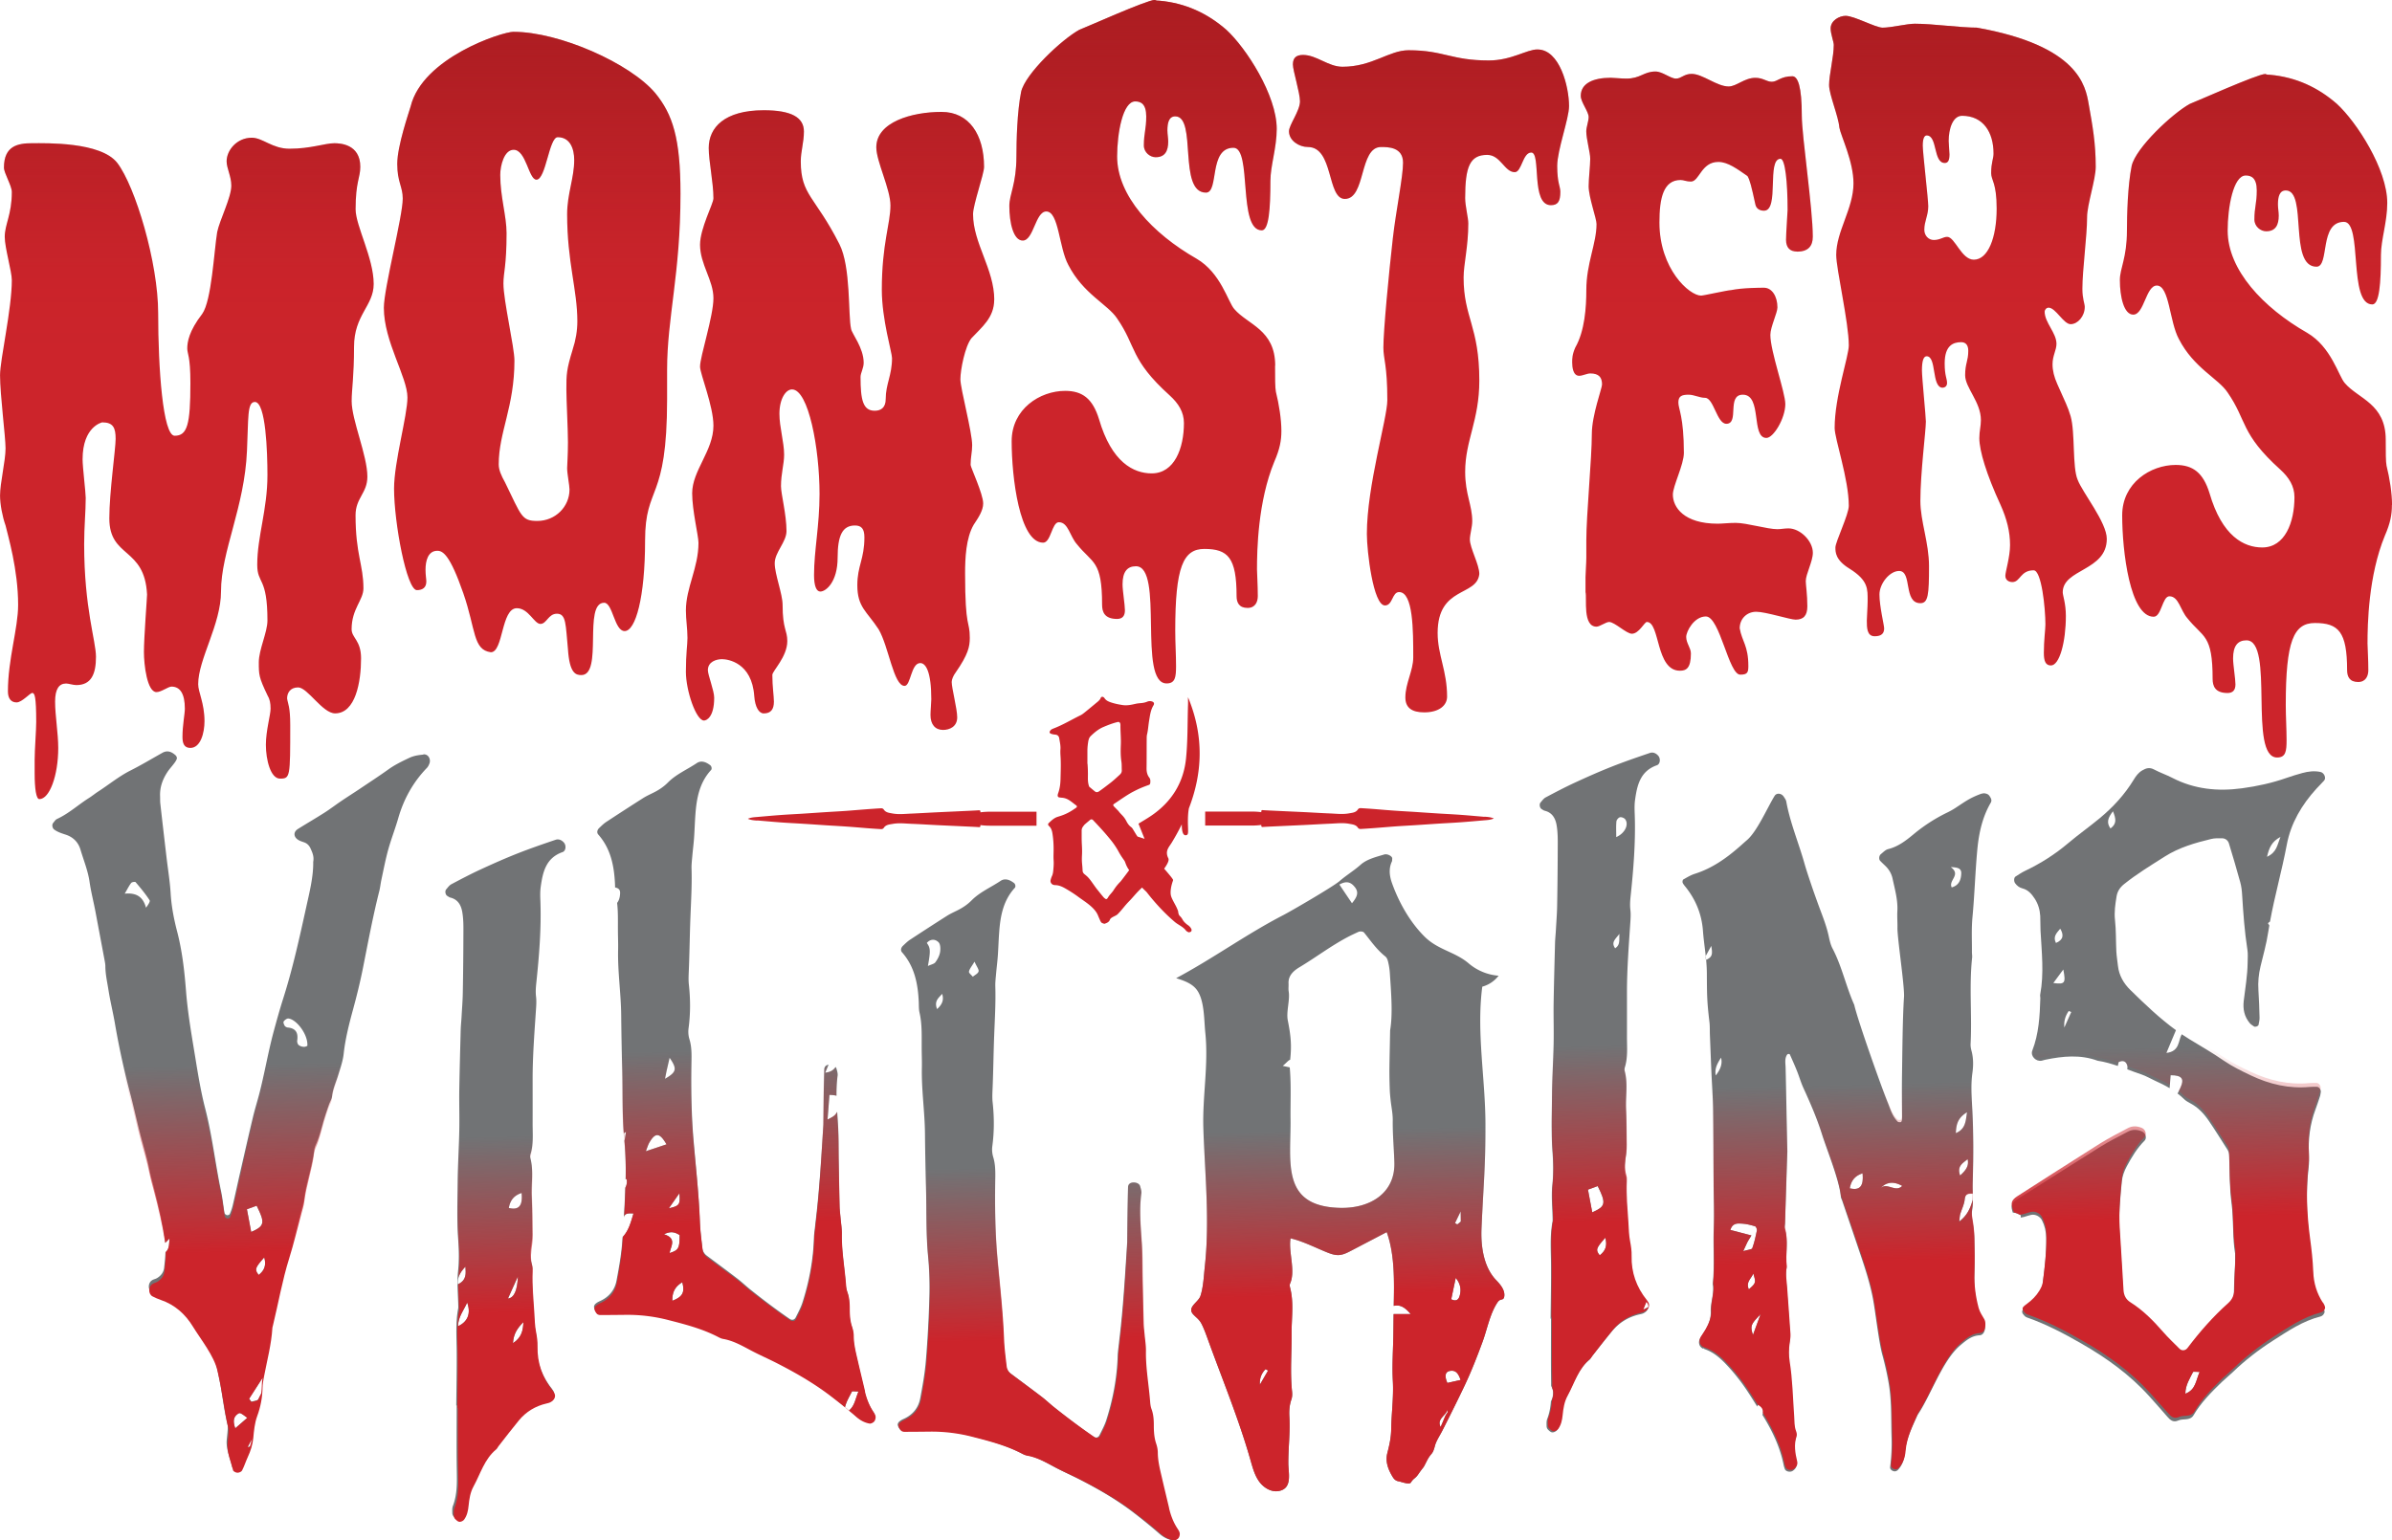 <svg xmlns="http://www.w3.org/2000/svg" xmlns:xlink="http://www.w3.org/1999/xlink" id="Layer_2" data-name="Layer 2" viewBox="0 0 503.89 324.59"><defs><linearGradient id="linear-gradient" x1="251.95" x2="251.95" y1="164.72" y2="-20.63" gradientUnits="userSpaceOnUse"><stop offset=".49" stop-color="#620d0e" stop-opacity="0"/><stop offset=".57" stop-color="#630d0e" stop-opacity=".02"/><stop offset=".64" stop-color="#690e0f" stop-opacity=".08"/><stop offset=".71" stop-color="#721012" stop-opacity=".18"/><stop offset=".79" stop-color="#7f1315" stop-opacity=".32"/><stop offset=".86" stop-color="#901619" stop-opacity=".5"/><stop offset=".93" stop-color="#a51a1e" stop-opacity=".73"/><stop offset="1" stop-color="#bd1f24" stop-opacity=".99"/><stop offset="1" stop-color="#bf2025"/></linearGradient><linearGradient id="linear-gradient-2" x1="281.29" x2="283.28" y1="187.85" y2="272.87" gradientUnits="userSpaceOnUse"><stop offset=".59" stop-color="#cc242b" stop-opacity="0"/><stop offset="1" stop-color="#cc242b"/></linearGradient><linearGradient xlink:href="#linear-gradient-2" id="linear-gradient-3" x1="216.14" x2="218.23" y1="193.29" y2="282.33"/><linearGradient xlink:href="#linear-gradient-2" id="linear-gradient-4" x1="336.24" x2="338.37" y1="166.62" y2="257.48"/><linearGradient xlink:href="#linear-gradient-2" id="linear-gradient-5" x1="386.67" x2="388.8" y1="174.72" y2="265.87"/><linearGradient xlink:href="#linear-gradient-2" id="linear-gradient-6" x1="50.53" x2="52.79" y1="167.35" y2="263.77"/><linearGradient xlink:href="#linear-gradient-2" id="linear-gradient-7" x1="152.09" x2="154.18" y1="168.69" y2="257.72"/><linearGradient xlink:href="#linear-gradient-2" id="linear-gradient-8" x1="105.78" x2="107.91" y1="185.71" y2="276.58"/><linearGradient xlink:href="#linear-gradient-2" id="linear-gradient-9" x1="455.72" x2="457.77" y1="168.92" y2="256.55"/><style>.cls-11,.cls-4{stroke-width:0}.cls-4{fill:#717375}.cls-11{fill:#cc242b}</style></defs><g id="Layer_1-2" data-name="Layer 1"><path d="M209.45 63.18c0-6.46-4.47-11.93-4.47-18.06 0-1.99 2.32-8.45 2.32-9.94 0-6.79-3.15-11.6-8.95-11.6-6.3 0-13.75 2.15-13.75 7.46 0 2.98 2.98 8.78 2.98 12.26 0 3.81-1.82 8.12-1.82 17.73 0 6.3 2.15 13.26 2.15 14.42 0 3.64-1.33 5.47-1.33 8.62 0 1.82-.99 2.48-2.32 2.48-2.49 0-2.98-2.32-2.98-7.13 0-.83.66-1.82.66-2.98 0-3.15-2.49-6.13-2.65-7.13-.66-2.82 0-13.09-2.48-17.9-5.14-10.11-8.12-10.27-8.12-17.4 0-2.16.66-3.98.66-6.3 0-2.98-2.65-4.48-8.45-4.48-8.29 0-11.6 3.65-11.6 7.95 0 2.82.99 7.29.99 10.61 0 1.16-2.82 6.3-2.82 9.78 0 4.14 2.82 7.46 2.82 11.27s-2.82 12.26-2.82 14.42c0 1.49 2.82 8.29 2.82 12.43 0 5.3-4.48 9.45-4.48 14.25 0 3.65 1.33 8.95 1.33 10.44 0 5.3-2.65 9.45-2.65 14.25 0 1.99.33 3.81.33 5.8 0 1.49-.33 3.15-.33 7.13s2.15 10.27 3.81 10.27c.5 0 2.15-.66 2.15-4.81 0-1.49-1.33-4.8-1.33-5.8 0-1.82 1.82-2.32 2.98-2.32s6.3.66 6.79 7.79c.17 2.32.99 3.64 1.99 3.64 1.49 0 2.15-.83 2.15-2.48 0-1.16-.33-3.15-.33-5.63 0-.83 3.15-3.81 3.15-7.13 0-2.32-.99-2.49-.99-7.62 0-2.32-1.66-6.46-1.66-8.78s2.48-4.47 2.48-6.79c0-3.48-1.16-7.79-1.16-9.45 0-2.65.66-4.64.66-6.63 0-2.65-.99-5.8-.99-8.62 0-3.15 1.33-5.14 2.65-5.14 3.48 0 5.8 12.43 5.8 22.04 0 6.63-1.16 11.93-1.16 17.07 0 2.32.5 3.48 1.33 3.48 1.16 0 3.64-1.99 3.64-7.13 0-4.64.99-6.79 3.65-6.79 1.33 0 1.99.66 1.99 2.48 0 4.64-1.49 5.97-1.49 10.11 0 4.64 1.99 5.47 4.48 9.28 2.15 3.65 3.15 11.93 5.47 11.93 1.33 0 1.33-4.81 3.31-4.81 1.16 0 2.32 1.82 2.32 7.62 0 .66-.17 2.49-.17 3.32 0 1.99.99 3.15 2.65 3.15 1.33 0 2.98-.66 2.98-2.65 0-1.82-1.16-6.13-1.16-7.46 0-.5.33-1.33.83-1.99 2.65-3.81 2.98-5.47 2.98-7.29 0-3.81-.99-1.66-.99-13.59 0-3.15.17-7.46 1.82-10.27.99-1.49 1.99-2.98 1.99-4.48 0-1.99-2.65-7.62-2.65-8.12 0-1.66.33-2.65.33-4.14 0-2.82-2.48-11.93-2.48-13.92s.99-6.96 2.32-8.62c2.15-2.32 4.8-4.31 4.8-8.12zM108.21 6.7c-2.49 0-19.22 5.47-21.71 15.74-.33 1.16-2.82 8.29-2.82 12.1s1.16 4.8 1.16 7.29c0 3.81-3.98 18.89-3.98 23.03 0 7.13 4.97 14.58 4.97 18.89 0 3.81-2.82 13.59-2.82 19.22 0 7.13 2.65 21.38 4.81 21.38 1.16 0 1.99-.5 1.99-1.82 0-.5-.17-1.33-.17-2.49 0-1.82.5-3.98 2.49-3.98 1.16 0 2.65.83 5.47 8.95 2.65 7.62 1.99 11.93 5.8 12.43 2.65 0 2.15-9.28 5.47-9.28 2.49 0 3.65 3.31 4.97 3.31s1.66-2.15 3.48-2.15c1.99 0 1.82 2.32 2.32 7.46.33 5.14 1.66 5.47 2.82 5.47 4.64 0 .33-15.24 4.81-15.24 1.82 0 2.15 5.97 4.31 5.97 2.32 0 4.31-7.13 4.31-19.06s4.64-7.95 4.64-29.83v-6.13c0-11.1 2.82-20.22 2.82-37.12 0-11.76-1.66-16.74-5.3-21.21-5.3-6.3-20.22-12.92-29.83-12.92zm12.43 66.94c-1.33 4.31-1.33 5.3-1.33 8.45 0 2.32.33 8.29.33 11.1s-.17 4.81-.17 5.47c0 1.16.5 3.65.5 4.48 0 3.64-2.98 6.63-6.79 6.63-3.31 0-3.31-.99-6.79-8.12-.83-1.49-1.33-2.65-1.33-3.81 0-6.79 3.31-12.1 3.31-21.87 0-2.82-2.32-12.59-2.32-16.24 0-2.32.66-3.65.66-10.61 0-3.65-1.33-7.62-1.33-12.26 0-1.99.83-5.3 2.82-5.3 2.65 0 3.15 6.3 4.81 6.3 1.99 0 2.65-8.95 4.47-8.95 2.65 0 3.48 2.48 3.48 4.8 0 3.81-1.49 7.13-1.49 11.43 0 10.11 2.15 15.91 2.15 22.54 0 1.99-.33 3.98-.99 5.97zm147.99 3.41c0-7.62-5.8-8.62-8.62-11.93-1.33-1.49-2.82-7.62-7.95-10.61-9.28-5.3-16.73-13.26-16.73-21.54 0-4.81 1.16-11.6 3.81-11.6 1.16 0 2.32.5 2.32 3.15 0 2.82-.5 3.48-.5 6.13 0 1.49 1.33 2.48 2.48 2.48 1.99 0 2.65-1.33 2.65-3.31 0-.66-.17-1.66-.17-2.32 0-1.66.33-2.98 1.66-2.98 4.64 0 .5 16.07 6.46 16.07 2.82 0 .5-9.45 5.8-9.45 3.98 0 .83 17.4 5.96 17.4 1.49 0 1.82-4.48 1.82-10.44 0-3.15 1.33-6.96 1.33-10.94 0-7.12-6.46-17.07-10.61-20.88-3.98-3.48-8.62-5.63-14.08-6.13-.33 0-.66 0-.99-.17-1.66 0-14.91 5.96-15.91 6.3-3.64 1.99-11.43 9.28-12.26 13.09-.83 4.14-.99 10.27-.99 13.59 0 5.8-1.49 7.95-1.49 10.44 0 3.48.83 7.29 2.82 7.29 2.32 0 2.65-6.13 4.97-6.13 2.65 0 2.65 7.62 4.64 11.27 3.15 6.13 8.29 8.28 10.27 11.27 4.14 5.97 2.65 8.62 11.1 16.24 1.82 1.66 2.98 3.48 2.98 5.8 0 5.3-1.99 10.61-6.79 10.61-3.81 0-8.45-2.32-11.1-11.43-1.33-4.31-3.48-5.96-7.13-5.96-5.3 0-11.27 3.81-11.27 10.61 0 7.62 1.66 21.38 6.63 21.38 1.66 0 1.82-4.31 3.31-4.31 1.99 0 2.32 2.98 3.81 4.64 3.31 4.14 5.3 3.31 5.3 12.76 0 1.49.5 2.98 3.15 2.98 1.16 0 1.66-.66 1.66-1.82s-.5-4.14-.5-5.47c0-2.65.99-3.81 2.82-3.81 5.97 0 .33 24.69 6.46 24.69 1.82 0 1.99-1.33 1.99-3.65s-.17-4.97-.17-7.46c0-13.42 1.66-17.23 6.13-17.23 4.97 0 6.79 1.82 6.79 9.94 0 1.33.5 2.49 2.32 2.49 1.66 0 2.15-1.33 2.15-2.49 0-2.32-.17-4.8-.17-5.63 0-3.98.17-14.25 3.65-22.7 1.16-2.65 1.49-4.48 1.49-6.46 0-2.48-.5-5.63-1.16-8.28-.17-.83-.17-2.98-.17-5.47zM78.72 59.84c0-5.47-3.81-12.26-3.81-15.74 0-5.8.99-6.63.99-8.95 0-4.81-4.31-4.97-5.47-4.97-1.99 0-4.97 1.16-9.44 1.16-3.65 0-5.63-2.32-7.95-2.32-3.15 0-5.3 2.65-5.3 4.97 0 1.49.99 3.15.99 5.14 0 2.48-2.48 7.29-2.98 9.78-.66 3.98-1.16 14.42-3.15 17.23-2.82 3.65-3.15 5.97-3.15 7.29 0 1.16.66 1.49.66 7.29 0 8.78-.66 11.1-3.31 11.1-2.49 0-3.48-14.25-3.48-25.85 0-10.61-4.81-26.68-8.62-31.65-3.48-4.47-15.08-4.14-17.9-4.14-2.98 0-5.97.5-5.97 5.14 0 1.16 1.66 3.81 1.66 5.14 0 4.8-1.49 6.79-1.49 9.45 0 2.32 1.49 7.29 1.49 9.11 0 6.13-2.48 16.74-2.48 20.05 0 4.14 1.16 12.93 1.16 15.41 0 2.65-1.16 7.29-1.16 9.94 0 1.82.5 4.47 1.16 6.3.5 2.15 2.65 9.28 2.65 16.74 0 4.97-2.15 11.43-2.15 18.23 0 1.49.66 2.32 1.82 2.32s2.82-1.99 3.31-1.99.83.66.83 6.13c0 1.82-.33 5.8-.33 7.95v2.82c0 3.32.33 5.47.99 5.47 2.15 0 3.98-4.97 3.98-10.77 0-3.15-.66-6.79-.66-9.78 0-2.65.83-3.81 2.32-3.81.5 0 1.49.33 2.15.33 3.15 0 4.14-2.32 4.14-5.97 0-3.31-2.49-10.27-2.49-23.7 0-3.81.33-6.79.33-9.78 0-1.16-.66-6.46-.66-8.12 0-6.96 4.14-7.79 4.14-7.79 2.32 0 2.82 1.16 2.82 3.48 0 2.15-1.33 11.27-1.33 16.74 0 8.45 7.46 5.96 7.95 16.07 0 .66-.66 9.11-.66 12.1 0 2.65.66 8.45 2.65 8.45.99 0 2.48-1.16 3.15-1.16 1.82 0 2.82 1.49 2.82 4.64 0 1.16-.5 3.48-.5 5.96 0 1.33.33 2.32 1.66 2.32 2.15 0 2.98-3.15 2.98-5.63 0-3.81-1.33-6.13-1.33-7.79 0-5.3 4.81-12.59 4.81-19.55 0-8.45 4.97-17.73 5.47-29.66.33-6.79 0-10.27 1.66-10.27 2.32 0 2.65 10.61 2.65 15.41 0 7.29-2.15 12.92-2.15 18.89 0 4.14 2.15 2.48 2.15 11.76 0 2.48-1.82 6.13-1.82 8.78s0 3.15 1.82 6.96c.5.83.66 1.66.66 2.82 0 1.33-.99 4.64-.99 7.62 0 3.15.99 7.13 2.98 7.13 2.15 0 2.15-.33 2.15-11.27 0-3.98-.5-4.47-.66-5.63 0-1.16.66-2.32 2.32-2.32 1.99 0 5.14 5.47 7.79 5.47 4.31 0 5.47-6.63 5.47-11.6 0-3.81-1.99-4.31-1.99-6.13 0-4.31 2.49-6.13 2.49-8.62 0-4.97-1.66-7.13-1.66-15.41 0-3.64 2.49-4.64 2.49-8.12 0-4.48-3.31-11.93-3.31-15.91 0-2.49.5-5.14.5-11.43 0-6.79 4.14-8.62 4.14-13.26zm357.47 27.85c-.66-2.15-.99-2.65-2.82-6.79-.66-1.49-.99-2.82-.99-4.14 0-1.82.83-2.98.83-4.31 0-2.32-2.49-4.47-2.49-6.79 0-.33.33-.83.83-.83 1.49 0 3.15 3.48 4.64 3.48s2.98-1.66 2.98-3.65c0-.66-.5-1.66-.5-3.81 0-3.98.99-11.1.99-15.08 0-2.65 1.82-7.95 1.82-10.61 0-4.97-.66-8.62-1.49-13.26-.66-3.81-2.15-12.26-23.53-16.07h.17c-3.81 0-9.45-.83-13.26-.83-1.66 0-4.97.83-6.79.83-1.49 0-5.97-2.49-7.79-2.49-1.33 0-3.15.99-3.15 2.65 0 1.16.66 2.82.66 3.48 0 2.48-.99 6.3-.99 8.45 0 1.99 1.99 6.63 2.16 8.95.33 1.82 2.98 7.12 2.98 11.76 0 5.3-3.64 10.11-3.64 15.08 0 2.98 2.65 14.25 2.65 19.06 0 2.32-2.98 10.77-2.98 17.4 0 2.32 2.98 10.77 2.98 16.41 0 1.82-2.82 7.62-2.82 8.78 0 .99 0 2.65 2.98 4.47 3.98 2.49 3.81 4.31 3.81 6.79 0 1.16-.17 3.48-.17 4.14 0 1.49 0 3.31 1.66 3.31 1.49 0 1.99-.66 1.99-1.66 0-.66-.99-4.64-.99-7.13 0-2.32 2.16-4.97 4.14-4.97 2.82 0 .83 6.79 4.48 6.79 1.66 0 1.82-1.82 1.82-7.79 0-4.97-1.82-9.45-1.82-13.75 0-5.97 1.16-14.75 1.16-16.74 0-.99-.83-9.28-.83-10.77 0-1.99.33-2.98.99-2.98 2.15 0 .99 6.46 3.31 6.63.33 0 .99-.17.99-.99 0-.99-.5-1.49-.5-4.14 0-3.81 1.82-4.47 3.48-4.47.99 0 1.49.66 1.49 1.82 0 2.15-.66 2.65-.66 5.14 0 2.65 3.32 5.63 3.32 9.45 0 1.33-.33 2.32-.33 3.81 0 2.65 1.49 7.62 4.48 14.09 1.33 2.98 1.99 5.63 1.99 8.45 0 2.49-.99 5.64-.99 6.46 0 .99.83 1.33 1.49 1.33 1.66 0 1.66-2.48 4.47-2.48 1.66 0 2.48 7.95 2.48 11.43 0 .99-.33 3.31-.33 5.97 0 1.66.33 2.65 1.49 2.65 1.82 0 3.15-4.97 3.15-10.44 0-2.65-.66-4.31-.66-4.97 0-4.97 9.28-4.47 9.28-11.27 0-3.48-5.14-9.78-6.13-12.43-1.16-2.65-.5-9.94-1.49-13.42zm-20.38-32.97c-2.65 0-3.98-4.81-5.63-4.81-.83 0-1.49.66-2.82.66-1.16 0-1.99-.99-1.99-2.15 0-1.82.83-2.98.83-4.97 0-1.49-1.16-11.27-1.16-12.76s.33-2.15.83-2.15c2.32 0 1.33 5.8 3.81 5.8.66 0 .99-.5.99-1.82 0-.5-.17-2.15-.17-2.82 0-2.48.83-5.3 2.82-5.3 4.47 0 6.63 3.48 6.63 7.95 0 1.16-.5 1.82-.5 4.14 0 1.49 1.16 1.99 1.16 7.46 0 6.13-1.82 10.77-4.81 10.77zm88.09 51.69c0-2.48-.5-5.63-1.16-8.28-.17-.83-.17-2.98-.17-5.47 0-7.62-5.8-8.62-8.62-11.93-1.33-1.49-2.82-7.62-7.95-10.61-9.28-5.3-16.73-13.26-16.73-21.54 0-4.81 1.16-11.6 3.81-11.6 1.16 0 2.32.5 2.32 3.15 0 2.82-.5 3.48-.5 6.13 0 1.49 1.33 2.48 2.48 2.48 1.99 0 2.65-1.33 2.65-3.31 0-.66-.17-1.66-.17-2.32 0-1.66.33-2.98 1.66-2.98 4.64 0 .5 16.07 6.46 16.07 2.82 0 .5-9.45 5.8-9.45 3.98 0 .83 17.4 5.96 17.4 1.49 0 1.82-4.48 1.82-10.44 0-3.15 1.33-6.96 1.33-10.94 0-7.12-6.46-17.07-10.61-20.88-3.98-3.48-8.62-5.63-14.08-6.13-.33 0-.66 0-.99-.17-1.66 0-14.91 5.96-15.91 6.3-3.64 1.99-11.43 9.28-12.26 13.09-.83 4.14-.99 10.27-.99 13.59 0 5.8-1.49 7.95-1.49 10.44 0 3.48.83 7.29 2.82 7.29 2.32 0 2.65-6.13 4.97-6.13 2.65 0 2.65 7.62 4.64 11.27 3.15 6.13 8.29 8.28 10.27 11.27 4.14 5.97 2.65 8.62 11.1 16.24 1.82 1.66 2.98 3.48 2.98 5.8 0 5.3-1.99 10.61-6.79 10.61-3.81 0-8.45-2.32-11.1-11.43-1.33-4.31-3.48-5.96-7.13-5.96-5.3 0-11.27 3.81-11.27 10.61 0 7.62 1.66 21.38 6.63 21.38 1.66 0 1.82-4.31 3.31-4.31 1.99 0 2.32 2.98 3.81 4.64 3.31 4.14 5.3 3.31 5.3 12.76 0 1.49.5 2.98 3.15 2.98 1.16 0 1.66-.66 1.66-1.82s-.5-4.14-.5-5.47c0-2.65.99-3.81 2.82-3.81 5.97 0 .33 24.69 6.46 24.69 1.82 0 1.99-1.33 1.99-3.65s-.17-4.97-.17-7.46c0-13.42 1.66-17.23 6.13-17.23 4.97 0 6.79 1.82 6.79 9.94 0 1.33.5 2.49 2.32 2.49 1.66 0 2.15-1.33 2.15-2.49 0-2.32-.17-4.8-.17-5.63 0-3.98.17-14.25 3.65-22.7 1.16-2.65 1.49-4.48 1.49-6.46zM378.57 53.03c2.32 0 3.31-1.16 3.31-3.15 0-5.97-2.32-21.21-2.32-25.52 0-6.13-.83-8.29-1.99-8.29-2.48 0-3.15 1.16-4.31 1.16s-1.82-.83-3.48-.83c-2.32 0-3.98 1.82-5.63 1.82-2.49 0-5.47-2.65-7.79-2.65-1.66 0-2.15.99-3.31.99s-2.82-1.49-4.31-1.49c-2.48 0-3.15 1.49-6.13 1.49-1.16 0-2.65-.17-3.31-.17-3.64 0-6.3 1.16-6.3 3.81 0 1.33 1.66 3.31 1.66 4.47 0 .83-.5 2.15-.5 2.98 0 1.66.83 4.47.83 5.8 0 1.49-.33 4.14-.33 5.8 0 2.32 1.66 6.79 1.66 7.95 0 4.14-2.15 8.28-2.15 13.92 0 3.64-.33 8.62-2.32 12.1-.66 1.49-.66 2.32-.66 3.15 0 .99.17 2.82 1.49 2.82.66 0 1.66-.5 2.32-.5 1.82 0 2.48.83 2.48 2.32 0 .83-2.15 6.46-2.15 10.44 0 5.14-1.16 17.07-1.16 22.37v3.65c0 1.16-.17 3.31-.17 4.14v3.15c.33 1.33-.66 7.29 2.32 7.29.66 0 1.99-.99 2.65-.99 1.16 0 3.64 2.48 4.8 2.48 1.49 0 2.65-2.48 3.15-2.48 2.82 0 1.82 10.27 6.96 10.27 1.33 0 2.32-.5 2.32-3.64 0-1.16-.99-2.15-.99-3.48 0-1.16 1.66-4.31 4.14-4.31 2.98 0 4.81 12.43 7.29 12.26 1.49 0 1.66-.5 1.66-1.82 0-4.31-1.33-5.14-1.82-7.95 0-1.99 1.49-3.48 3.48-3.48s7.13 1.66 8.29 1.66c1.66 0 2.48-.83 2.48-2.82 0-2.49-.33-4.48-.33-5.3 0-1.49 1.49-4.14 1.49-5.97 0-2.48-2.65-5.14-5.14-5.14-.83 0-1.66.17-2.32.17-2.15 0-6.46-1.33-8.78-1.33-1.49 0-2.82.17-3.81.17-7.12 0-9.44-3.48-9.44-6.13 0-1.82 2.32-6.3 2.32-8.78 0-7.62-1.16-9.28-1.16-10.61s.66-1.66 2.15-1.66c1.16 0 2.32.66 3.48.66 1.82 0 2.48 5.47 4.47 5.47 2.82 0 0-6.13 3.48-6.13 4.14 0 1.66 9.11 4.97 9.11 1.49 0 3.98-4.14 3.98-7.13 0-2.48-3.15-11.1-3.15-14.58 0-1.66 1.49-4.64 1.49-5.8 0-2.32-1.16-4.14-2.82-4.14-.83 0-4.48 0-6.96.5-.66 0-5.8 1.16-6.3 1.16-2.48 0-8.78-5.63-8.78-15.41 0-5.14.83-8.95 4.47-8.95.66 0 1.16.33 2.15.33 1.82 0 2.15-4.14 5.8-4.14 1.99 0 3.98 1.49 6.13 2.98.5.83.83 2.15 1.66 5.97.17.83.83 1.33 1.82 1.33 3.31 0 .5-10.94 3.48-10.94.99 0 1.49 4.97 1.49 10.77 0 .5-.33 4.97-.33 6.3 0 1.66.83 2.48 2.32 2.48zm-54.68-42.61c-2.32 0-5.47 2.32-10.27 2.32-7.95 0-9.45-2.15-16.9-2.15-4.14 0-7.62 3.48-13.92 3.48-2.98 0-5.47-2.49-8.29-2.49-1.33 0-2.15.5-2.15 1.99 0 1.33 1.49 5.97 1.49 7.79 0 1.99-2.32 4.97-2.32 6.3 0 1.99 2.15 3.32 3.98 3.32 5.47 0 3.98 10.94 7.79 10.94 4.47 0 2.98-10.94 7.62-10.94 1.49 0 4.64 0 4.64 3.31 0 2.98-1.49 10.11-2.15 15.91-.83 7.29-1.99 19.39-1.99 23.03 0 2.49.83 3.65.83 11.1 0 3.81-4.31 18.06-4.31 28.17 0 3.65 1.33 15.08 3.81 15.08 1.66 0 1.49-2.82 2.98-2.82 2.98 0 2.98 8.12 2.98 13.75 0 2.82-1.66 5.47-1.66 8.45 0 2.15 1.33 3.15 3.98 3.15 3.15 0 4.81-1.49 4.81-3.31 0-5.47-1.99-8.78-1.99-13.42 0-9.94 8.28-7.62 8.78-12.43 0-1.99-1.99-5.47-1.99-7.29 0-.99.5-2.65.5-3.81 0-3.48-1.49-5.63-1.49-10.44 0-6.63 2.98-10.77 2.98-19.22 0-11.43-3.31-13.26-3.31-21.71 0-2.82.99-6.46.99-11.43 0-1.16-.66-3.65-.66-5.3 0-6.63.99-9.11 4.64-9.11 2.82 0 3.65 3.64 5.8 3.64 1.49 0 1.66-4.14 3.48-4.14 2.15 0-.17 11.1 4.14 11.1 1.49 0 1.99-.83 1.99-2.82 0-1.16-.66-1.82-.66-5.47 0-3.31 2.49-9.94 2.49-12.59 0-4.14-1.99-11.93-6.63-11.93z" class="cls-11"/><path d="M209.45 63.18c0-6.46-4.47-11.93-4.47-18.06 0-1.99 2.32-8.45 2.32-9.94 0-6.79-3.15-11.6-8.95-11.6-6.3 0-13.75 2.15-13.75 7.46 0 2.98 2.98 8.78 2.98 12.26 0 3.81-1.82 8.12-1.82 17.73 0 6.3 2.15 13.26 2.15 14.42 0 3.64-1.33 5.47-1.33 8.62 0 1.82-.99 2.48-2.32 2.48-2.49 0-2.98-2.32-2.98-7.13 0-.83.66-1.82.66-2.98 0-3.15-2.49-6.13-2.65-7.13-.66-2.82 0-13.09-2.48-17.9-5.14-10.11-8.12-10.27-8.12-17.4 0-2.16.66-3.98.66-6.3 0-2.98-2.65-4.48-8.45-4.48-8.29 0-11.6 3.65-11.6 7.95 0 2.82.99 7.29.99 10.61 0 1.16-2.82 6.3-2.82 9.78 0 4.14 2.82 7.46 2.82 11.27s-2.82 12.26-2.82 14.42c0 1.49 2.82 8.29 2.82 12.43 0 5.3-4.48 9.45-4.48 14.25 0 3.65 1.33 8.95 1.33 10.44 0 5.3-2.65 9.45-2.65 14.25 0 1.99.33 3.81.33 5.8 0 1.49-.33 3.15-.33 7.13s2.15 10.27 3.81 10.27c.5 0 2.15-.66 2.15-4.81 0-1.49-1.33-4.8-1.33-5.8 0-1.82 1.82-2.32 2.98-2.32s6.3.66 6.79 7.79c.17 2.32.99 3.64 1.99 3.64 1.49 0 2.15-.83 2.15-2.48 0-1.16-.33-3.15-.33-5.63 0-.83 3.15-3.81 3.15-7.13 0-2.32-.99-2.49-.99-7.62 0-2.32-1.66-6.46-1.66-8.78s2.48-4.47 2.48-6.79c0-3.48-1.16-7.79-1.16-9.45 0-2.65.66-4.64.66-6.63 0-2.65-.99-5.8-.99-8.62 0-3.15 1.33-5.14 2.65-5.14 3.48 0 5.8 12.43 5.8 22.04 0 6.63-1.16 11.93-1.16 17.07 0 2.32.5 3.48 1.33 3.48 1.16 0 3.64-1.99 3.64-7.13 0-4.64.99-6.79 3.65-6.79 1.33 0 1.99.66 1.99 2.48 0 4.64-1.49 5.97-1.49 10.11 0 4.64 1.99 5.47 4.48 9.28 2.15 3.65 3.15 11.93 5.47 11.93 1.33 0 1.33-4.81 3.31-4.81 1.16 0 2.32 1.82 2.32 7.62 0 .66-.17 2.49-.17 3.32 0 1.99.99 3.15 2.65 3.15 1.33 0 2.98-.66 2.98-2.65 0-1.82-1.16-6.13-1.16-7.46 0-.5.33-1.33.83-1.99 2.65-3.81 2.98-5.47 2.98-7.29 0-3.81-.99-1.66-.99-13.59 0-3.15.17-7.46 1.82-10.27.99-1.49 1.99-2.98 1.99-4.48 0-1.99-2.65-7.62-2.65-8.12 0-1.66.33-2.65.33-4.14 0-2.82-2.48-11.93-2.48-13.92s.99-6.96 2.32-8.62c2.15-2.32 4.8-4.31 4.8-8.12zM108.21 6.7c-2.49 0-19.22 5.47-21.71 15.74-.33 1.16-2.82 8.29-2.82 12.1s1.16 4.8 1.16 7.29c0 3.81-3.98 18.89-3.98 23.03 0 7.13 4.97 14.58 4.97 18.89 0 3.81-2.82 13.59-2.82 19.22 0 7.13 2.65 21.38 4.81 21.38 1.16 0 1.99-.5 1.99-1.82 0-.5-.17-1.33-.17-2.49 0-1.82.5-3.98 2.49-3.98 1.16 0 2.65.83 5.47 8.95 2.65 7.62 1.99 11.93 5.8 12.43 2.65 0 2.15-9.28 5.47-9.28 2.49 0 3.65 3.31 4.97 3.31s1.66-2.15 3.48-2.15c1.99 0 1.82 2.32 2.32 7.46.33 5.14 1.66 5.47 2.82 5.47 4.64 0 .33-15.24 4.81-15.24 1.82 0 2.15 5.97 4.31 5.97 2.32 0 4.31-7.13 4.31-19.06s4.64-7.95 4.64-29.83v-6.13c0-11.1 2.82-20.22 2.82-37.12 0-11.76-1.66-16.74-5.3-21.21-5.3-6.3-20.22-12.92-29.83-12.92zm12.43 66.94c-1.33 4.31-1.33 5.3-1.33 8.45 0 2.32.33 8.29.33 11.1s-.17 4.81-.17 5.47c0 1.16.5 3.65.5 4.48 0 3.64-2.98 6.63-6.79 6.63-3.31 0-3.31-.99-6.79-8.12-.83-1.49-1.33-2.65-1.33-3.81 0-6.79 3.31-12.1 3.31-21.87 0-2.82-2.32-12.59-2.32-16.24 0-2.32.66-3.65.66-10.61 0-3.65-1.33-7.62-1.33-12.26 0-1.99.83-5.3 2.82-5.3 2.65 0 3.15 6.3 4.81 6.3 1.99 0 2.65-8.95 4.47-8.95 2.65 0 3.48 2.48 3.48 4.8 0 3.81-1.49 7.13-1.49 11.43 0 10.11 2.15 15.91 2.15 22.54 0 1.99-.33 3.98-.99 5.97zm147.99 3.41c0-7.62-5.8-8.62-8.62-11.93-1.33-1.49-2.82-7.62-7.95-10.61-9.28-5.3-16.73-13.26-16.73-21.54 0-4.81 1.16-11.6 3.81-11.6 1.16 0 2.32.5 2.32 3.15 0 2.82-.5 3.48-.5 6.13 0 1.49 1.33 2.48 2.48 2.48 1.99 0 2.65-1.33 2.65-3.31 0-.66-.17-1.66-.17-2.32 0-1.66.33-2.98 1.66-2.98 4.64 0 .5 16.07 6.46 16.07 2.82 0 .5-9.45 5.8-9.45 3.98 0 .83 17.4 5.96 17.4 1.49 0 1.82-4.48 1.82-10.44 0-3.15 1.33-6.96 1.33-10.94 0-7.12-6.46-17.07-10.61-20.88-3.98-3.48-8.62-5.63-14.08-6.13-.33 0-.66 0-.99-.17-1.66 0-14.91 5.96-15.91 6.3-3.64 1.99-11.43 9.28-12.26 13.09-.83 4.14-.99 10.27-.99 13.59 0 5.8-1.49 7.95-1.49 10.44 0 3.48.83 7.29 2.82 7.29 2.32 0 2.65-6.13 4.97-6.13 2.65 0 2.65 7.62 4.64 11.27 3.15 6.13 8.29 8.28 10.27 11.27 4.14 5.97 2.65 8.62 11.1 16.24 1.82 1.66 2.98 3.48 2.98 5.8 0 5.3-1.99 10.61-6.79 10.61-3.81 0-8.45-2.32-11.1-11.43-1.33-4.31-3.48-5.96-7.13-5.96-5.3 0-11.27 3.81-11.27 10.61 0 7.62 1.66 21.38 6.63 21.38 1.66 0 1.82-4.31 3.31-4.31 1.99 0 2.32 2.98 3.81 4.64 3.31 4.14 5.3 3.31 5.3 12.76 0 1.49.5 2.98 3.15 2.98 1.16 0 1.66-.66 1.66-1.82s-.5-4.14-.5-5.47c0-2.65.99-3.81 2.82-3.81 5.97 0 .33 24.69 6.46 24.69 1.82 0 1.99-1.33 1.99-3.65s-.17-4.97-.17-7.46c0-13.42 1.66-17.23 6.13-17.23 4.97 0 6.79 1.82 6.79 9.94 0 1.33.5 2.49 2.32 2.49 1.66 0 2.15-1.33 2.15-2.49 0-2.32-.17-4.8-.17-5.63 0-3.98.17-14.25 3.65-22.7 1.16-2.65 1.49-4.48 1.49-6.46 0-2.48-.5-5.63-1.16-8.28-.17-.83-.17-2.98-.17-5.47zM78.72 59.84c0-5.47-3.81-12.26-3.81-15.74 0-5.8.99-6.63.99-8.95 0-4.81-4.31-4.97-5.47-4.97-1.99 0-4.97 1.16-9.44 1.16-3.65 0-5.63-2.32-7.95-2.32-3.15 0-5.3 2.65-5.3 4.97 0 1.49.99 3.15.99 5.14 0 2.48-2.48 7.29-2.98 9.78-.66 3.98-1.16 14.42-3.15 17.23-2.82 3.65-3.15 5.97-3.15 7.29 0 1.16.66 1.49.66 7.29 0 8.78-.66 11.1-3.31 11.1-2.49 0-3.48-14.25-3.48-25.85 0-10.61-4.81-26.68-8.62-31.65-3.48-4.47-15.08-4.14-17.9-4.14-2.98 0-5.97.5-5.97 5.14 0 1.16 1.66 3.81 1.66 5.14 0 4.8-1.49 6.79-1.49 9.45 0 2.32 1.49 7.29 1.49 9.11 0 6.13-2.48 16.74-2.48 20.05 0 4.14 1.16 12.93 1.16 15.41 0 2.65-1.16 7.29-1.16 9.94 0 1.82.5 4.47 1.16 6.3.5 2.15 2.65 9.28 2.65 16.74 0 4.97-2.15 11.43-2.15 18.23 0 1.49.66 2.32 1.82 2.32s2.82-1.99 3.31-1.99.83.66.83 6.13c0 1.82-.33 5.8-.33 7.95v2.82c0 3.32.33 5.47.99 5.47 2.15 0 3.98-4.97 3.98-10.77 0-3.15-.66-6.79-.66-9.78 0-2.65.83-3.81 2.32-3.81.5 0 1.49.33 2.15.33 3.15 0 4.14-2.32 4.14-5.97 0-3.31-2.49-10.27-2.49-23.7 0-3.81.33-6.79.33-9.78 0-1.16-.66-6.46-.66-8.12 0-6.96 4.14-7.79 4.14-7.79 2.32 0 2.82 1.16 2.82 3.48 0 2.15-1.33 11.27-1.33 16.74 0 8.45 7.46 5.96 7.95 16.07 0 .66-.66 9.11-.66 12.1 0 2.65.66 8.45 2.65 8.45.99 0 2.48-1.16 3.15-1.16 1.82 0 2.82 1.49 2.82 4.64 0 1.16-.5 3.48-.5 5.96 0 1.33.33 2.32 1.66 2.32 2.15 0 2.98-3.15 2.98-5.63 0-3.81-1.33-6.13-1.33-7.79 0-5.3 4.81-12.59 4.81-19.55 0-8.45 4.97-17.73 5.47-29.66.33-6.79 0-10.27 1.66-10.27 2.32 0 2.65 10.61 2.65 15.41 0 7.29-2.15 12.92-2.15 18.89 0 4.14 2.15 2.48 2.15 11.76 0 2.48-1.82 6.13-1.82 8.78s0 3.15 1.82 6.96c.5.83.66 1.66.66 2.82 0 1.33-.99 4.64-.99 7.62 0 3.15.99 7.13 2.98 7.13 2.15 0 2.15-.33 2.15-11.27 0-3.98-.5-4.47-.66-5.63 0-1.16.66-2.32 2.32-2.32 1.99 0 5.14 5.47 7.79 5.47 4.31 0 5.47-6.63 5.47-11.6 0-3.81-1.99-4.31-1.99-6.13 0-4.31 2.49-6.13 2.49-8.62 0-4.97-1.66-7.13-1.66-15.41 0-3.64 2.49-4.64 2.49-8.12 0-4.48-3.31-11.93-3.31-15.91 0-2.49.5-5.14.5-11.43 0-6.79 4.14-8.62 4.14-13.26zm357.47 27.85c-.66-2.15-.99-2.65-2.82-6.79-.66-1.49-.99-2.82-.99-4.14 0-1.82.83-2.98.83-4.31 0-2.32-2.49-4.47-2.49-6.79 0-.33.33-.83.83-.83 1.49 0 3.15 3.48 4.64 3.48s2.98-1.66 2.98-3.65c0-.66-.5-1.66-.5-3.81 0-3.98.99-11.1.99-15.08 0-2.65 1.82-7.95 1.82-10.61 0-4.97-.66-8.62-1.49-13.26-.66-3.81-2.15-12.26-23.53-16.07h.17c-3.81 0-9.45-.83-13.26-.83-1.66 0-4.97.83-6.79.83-1.49 0-5.97-2.49-7.79-2.49-1.33 0-3.15.99-3.15 2.65 0 1.16.66 2.82.66 3.48 0 2.48-.99 6.3-.99 8.45 0 1.99 1.99 6.63 2.16 8.95.33 1.82 2.98 7.12 2.98 11.76 0 5.3-3.64 10.11-3.64 15.08 0 2.98 2.65 14.25 2.65 19.06 0 2.32-2.98 10.77-2.98 17.4 0 2.32 2.98 10.77 2.98 16.41 0 1.82-2.82 7.62-2.82 8.78 0 .99 0 2.65 2.98 4.47 3.98 2.49 3.81 4.31 3.81 6.79 0 1.16-.17 3.48-.17 4.14 0 1.49 0 3.31 1.66 3.31 1.49 0 1.99-.66 1.99-1.66 0-.66-.99-4.64-.99-7.13 0-2.32 2.16-4.97 4.14-4.97 2.82 0 .83 6.79 4.48 6.79 1.66 0 1.82-1.82 1.82-7.79 0-4.97-1.82-9.45-1.82-13.75 0-5.97 1.16-14.75 1.16-16.74 0-.99-.83-9.28-.83-10.77 0-1.99.33-2.98.99-2.98 2.15 0 .99 6.46 3.31 6.63.33 0 .99-.17.99-.99 0-.99-.5-1.49-.5-4.14 0-3.81 1.82-4.47 3.48-4.47.99 0 1.49.66 1.49 1.82 0 2.15-.66 2.65-.66 5.14 0 2.65 3.32 5.63 3.32 9.45 0 1.33-.33 2.32-.33 3.81 0 2.65 1.49 7.62 4.48 14.09 1.33 2.98 1.99 5.63 1.99 8.45 0 2.49-.99 5.64-.99 6.46 0 .99.83 1.33 1.49 1.33 1.66 0 1.66-2.48 4.47-2.48 1.66 0 2.48 7.95 2.48 11.43 0 .99-.33 3.31-.33 5.97 0 1.66.33 2.65 1.49 2.65 1.82 0 3.15-4.97 3.15-10.44 0-2.65-.66-4.31-.66-4.97 0-4.97 9.28-4.47 9.28-11.27 0-3.48-5.14-9.78-6.13-12.43-1.16-2.65-.5-9.94-1.49-13.42zm-20.38-32.97c-2.65 0-3.98-4.81-5.63-4.81-.83 0-1.49.66-2.82.66-1.16 0-1.99-.99-1.99-2.15 0-1.82.83-2.98.83-4.97 0-1.49-1.16-11.27-1.16-12.76s.33-2.15.83-2.15c2.32 0 1.33 5.8 3.81 5.8.66 0 .99-.5.99-1.82 0-.5-.17-2.15-.17-2.82 0-2.48.83-5.3 2.82-5.3 4.47 0 6.63 3.48 6.63 7.95 0 1.16-.5 1.82-.5 4.14 0 1.49 1.16 1.99 1.16 7.46 0 6.13-1.82 10.77-4.81 10.77zm88.09 51.69c0-2.48-.5-5.63-1.16-8.28-.17-.83-.17-2.98-.17-5.47 0-7.62-5.8-8.62-8.62-11.93-1.33-1.49-2.82-7.62-7.95-10.61-9.28-5.3-16.73-13.26-16.73-21.54 0-4.81 1.16-11.6 3.81-11.6 1.16 0 2.32.5 2.32 3.15 0 2.82-.5 3.48-.5 6.13 0 1.49 1.33 2.48 2.48 2.48 1.99 0 2.65-1.33 2.65-3.31 0-.66-.17-1.66-.17-2.32 0-1.66.33-2.98 1.66-2.98 4.64 0 .5 16.07 6.46 16.07 2.82 0 .5-9.45 5.8-9.45 3.98 0 .83 17.4 5.96 17.4 1.49 0 1.82-4.48 1.82-10.44 0-3.15 1.33-6.96 1.33-10.94 0-7.12-6.46-17.07-10.61-20.88-3.98-3.48-8.62-5.63-14.08-6.13-.33 0-.66 0-.99-.17-1.66 0-14.91 5.96-15.91 6.3-3.64 1.99-11.43 9.28-12.26 13.09-.83 4.14-.99 10.27-.99 13.59 0 5.8-1.49 7.95-1.49 10.44 0 3.48.83 7.29 2.82 7.29 2.32 0 2.65-6.13 4.97-6.13 2.65 0 2.65 7.62 4.64 11.27 3.15 6.13 8.29 8.28 10.27 11.27 4.14 5.97 2.65 8.62 11.1 16.24 1.82 1.66 2.98 3.48 2.98 5.8 0 5.3-1.99 10.61-6.79 10.61-3.81 0-8.45-2.32-11.1-11.43-1.33-4.31-3.48-5.96-7.13-5.96-5.3 0-11.27 3.81-11.27 10.61 0 7.62 1.66 21.38 6.63 21.38 1.66 0 1.82-4.31 3.31-4.31 1.99 0 2.32 2.98 3.81 4.64 3.31 4.14 5.3 3.31 5.3 12.76 0 1.49.5 2.98 3.15 2.98 1.16 0 1.66-.66 1.66-1.82s-.5-4.14-.5-5.47c0-2.65.99-3.81 2.82-3.81 5.97 0 .33 24.69 6.46 24.69 1.82 0 1.99-1.33 1.99-3.65s-.17-4.97-.17-7.46c0-13.42 1.66-17.23 6.13-17.23 4.97 0 6.79 1.82 6.79 9.94 0 1.33.5 2.49 2.32 2.49 1.66 0 2.15-1.33 2.15-2.49 0-2.32-.17-4.8-.17-5.63 0-3.98.17-14.25 3.65-22.7 1.16-2.65 1.49-4.48 1.49-6.46zM378.57 53.03c2.32 0 3.31-1.16 3.31-3.15 0-5.97-2.32-21.21-2.32-25.52 0-6.13-.83-8.29-1.99-8.29-2.48 0-3.15 1.16-4.31 1.16s-1.82-.83-3.48-.83c-2.32 0-3.98 1.82-5.63 1.82-2.49 0-5.47-2.65-7.79-2.65-1.66 0-2.15.99-3.31.99s-2.82-1.49-4.31-1.49c-2.48 0-3.15 1.49-6.13 1.49-1.16 0-2.65-.17-3.31-.17-3.64 0-6.3 1.16-6.3 3.81 0 1.33 1.66 3.31 1.66 4.47 0 .83-.5 2.15-.5 2.98 0 1.66.83 4.47.83 5.8 0 1.49-.33 4.14-.33 5.8 0 2.32 1.66 6.79 1.66 7.95 0 4.14-2.15 8.28-2.15 13.92 0 3.64-.33 8.62-2.32 12.1-.66 1.49-.66 2.32-.66 3.15 0 .99.17 2.82 1.49 2.82.66 0 1.66-.5 2.32-.5 1.82 0 2.48.83 2.48 2.32 0 .83-2.15 6.46-2.15 10.44 0 5.14-1.16 17.07-1.16 22.37v3.65c0 1.16-.17 3.31-.17 4.14v3.15c.33 1.33-.66 7.29 2.32 7.29.66 0 1.99-.99 2.65-.99 1.16 0 3.64 2.48 4.8 2.48 1.49 0 2.65-2.48 3.15-2.48 2.82 0 1.82 10.27 6.96 10.27 1.33 0 2.32-.5 2.32-3.64 0-1.16-.99-2.15-.99-3.48 0-1.16 1.66-4.31 4.14-4.31 2.98 0 4.81 12.43 7.29 12.26 1.49 0 1.66-.5 1.66-1.82 0-4.31-1.33-5.14-1.82-7.95 0-1.99 1.49-3.48 3.48-3.48s7.13 1.66 8.29 1.66c1.66 0 2.48-.83 2.48-2.82 0-2.49-.33-4.48-.33-5.3 0-1.49 1.49-4.14 1.49-5.97 0-2.48-2.65-5.14-5.14-5.14-.83 0-1.66.17-2.32.17-2.15 0-6.46-1.33-8.78-1.33-1.49 0-2.82.17-3.81.17-7.12 0-9.44-3.48-9.44-6.13 0-1.82 2.32-6.3 2.32-8.78 0-7.62-1.16-9.28-1.16-10.61s.66-1.66 2.15-1.66c1.16 0 2.32.66 3.48.66 1.82 0 2.48 5.47 4.47 5.47 2.82 0 0-6.13 3.48-6.13 4.14 0 1.66 9.11 4.97 9.11 1.49 0 3.98-4.14 3.98-7.13 0-2.48-3.15-11.1-3.15-14.58 0-1.66 1.49-4.64 1.49-5.8 0-2.32-1.16-4.14-2.82-4.14-.83 0-4.48 0-6.96.5-.66 0-5.8 1.16-6.3 1.16-2.48 0-8.78-5.63-8.78-15.41 0-5.14.83-8.95 4.47-8.95.66 0 1.16.33 2.15.33 1.82 0 2.15-4.14 5.8-4.14 1.99 0 3.98 1.49 6.13 2.98.5.83.83 2.15 1.66 5.97.17.83.83 1.33 1.82 1.33 3.31 0 .5-10.94 3.48-10.94.99 0 1.49 4.97 1.49 10.77 0 .5-.33 4.97-.33 6.3 0 1.66.83 2.48 2.32 2.48zm-54.68-42.61c-2.32 0-5.47 2.32-10.27 2.32-7.95 0-9.45-2.15-16.9-2.15-4.14 0-7.62 3.48-13.92 3.48-2.98 0-5.47-2.49-8.29-2.49-1.33 0-2.15.5-2.15 1.99 0 1.33 1.49 5.97 1.49 7.79 0 1.99-2.32 4.97-2.32 6.3 0 1.99 2.15 3.32 3.98 3.32 5.47 0 3.98 10.94 7.79 10.94 4.47 0 2.98-10.94 7.62-10.94 1.49 0 4.64 0 4.64 3.31 0 2.98-1.49 10.11-2.15 15.91-.83 7.29-1.99 19.39-1.99 23.03 0 2.49.83 3.65.83 11.1 0 3.81-4.31 18.06-4.31 28.17 0 3.65 1.33 15.08 3.81 15.08 1.66 0 1.49-2.82 2.98-2.82 2.98 0 2.98 8.12 2.98 13.75 0 2.82-1.66 5.47-1.66 8.45 0 2.15 1.33 3.15 3.98 3.15 3.15 0 4.81-1.49 4.81-3.31 0-5.47-1.99-8.78-1.99-13.42 0-9.94 8.28-7.62 8.78-12.43 0-1.99-1.99-5.47-1.99-7.29 0-.99.5-2.65.5-3.81 0-3.48-1.49-5.63-1.49-10.44 0-6.63 2.98-10.77 2.98-19.22 0-11.43-3.31-13.26-3.31-21.71 0-2.82.99-6.46.99-11.43 0-1.16-.66-3.65-.66-5.3 0-6.63.99-9.11 4.64-9.11 2.82 0 3.65 3.64 5.8 3.64 1.49 0 1.66-4.14 3.48-4.14 2.15 0-.17 11.1 4.14 11.1 1.49 0 1.99-.83 1.99-2.82 0-1.16-.66-1.82-.66-5.47 0-3.31 2.49-9.94 2.49-12.59 0-4.14-1.99-11.93-6.63-11.93z" stroke-width="0" fill="url(#linear-gradient)"/><path d="M53.03 303.26c-.04.22-.1.43-.15.64.05-.21.11-.43.15-.64zm193 14.54c-.53-2.25-1.06-4.5-1.58-6.76-.37-1.63-.77-3.26-.77-4.95 0-.63-.13-1.29-.34-1.89-.42-1.25-.5-2.52-.49-3.82 0-1.16-.05-2.31-.45-3.43-.17-.48-.26-1-.29-1.51-.25-3.6-.92-7.16-.86-10.79.02-1.15-.17-2.31-.27-3.47-.06-.77-.17-1.54-.18-2.31-.07-3.22-.11-6.44-.16-9.66-.04-2.32 0-4.64-.12-6.95-.21-3.6-.58-7.19-.09-10.79.07-.48-.12-1.01-.25-1.5-.14-.55-.83-.87-1.57-.8-.58.06-.96.4-.98.96-.05 1.67-.08 3.35-.11 5.02-.03 2.19-.05 4.38-.07 6.57-.38 5.92-.72 11.84-1.34 17.74-.13 1.28-.29 2.56-.43 3.84-.08.77-.2 1.53-.23 2.3-.14 4.67-1 9.22-2.41 13.65-.35 1.09-.91 2.12-1.42 3.15-.27.56-.8.66-1.28.33-2.86-1.97-5.64-4.07-8.35-6.24-.9-.72-1.74-1.53-2.66-2.24-2.14-1.64-4.32-3.25-6.48-4.87-.54-.41-.85-.99-.93-1.64-.21-1.92-.47-3.84-.53-5.77-.19-5.54-.79-11.06-1.27-16.58-.49-5.53-.56-11.07-.47-16.61.03-1.67.08-3.34-.43-4.99a5.52 5.52 0 0 1-.18-2.29c.42-3.09.4-6.17.06-9.26-.08-.77-.06-1.55-.03-2.32.18-3.99.21-7.98.37-11.97.13-3.35.33-6.69.23-10.04-.03-.9.08-1.8.16-2.7.11-1.28.28-2.56.37-3.84.12-1.67.16-3.34.29-5.01.25-3.39.87-6.65 3.29-9.28.23-.25.11-.81-.18-1.02-.87-.66-1.88-1.08-2.84-.43-2.03 1.36-4.34 2.33-6.08 4.09-.93.94-1.99 1.62-3.16 2.19-.69.34-1.4.67-2.05 1.08-2.61 1.66-5.2 3.34-7.79 5.04-.53.35-.99.82-1.46 1.26-.44.41-.55.99-.2 1.38 2.62 2.97 3.34 6.58 3.52 10.38.04.77-.01 1.57.16 2.31.56 2.42.45 4.87.46 7.31 0 1.42.07 2.84.04 4.25-.11 4.64.6 9.23.65 13.87.04 3.86.11 7.72.22 11.58.13 4.77-.03 9.54.43 14.3.27 2.81.36 5.66.28 8.49-.12 4.5-.37 9.01-.74 13.5-.22 2.69-.7 5.36-1.2 8.02-.38 2.01-1.61 3.47-3.51 4.32-.35.15-.69.36-.96.61-.16.15-.31.48-.26.67.08.34.28.69.51.95.15.16.45.26.68.26 1.8.01 3.61 0 5.41-.02 2.98-.02 5.95.35 8.8 1.09 3.6.93 7.23 1.88 10.57 3.62.34.18.7.37 1.07.43 2.21.38 4.1 1.5 6.03 2.54 1.7.91 3.48 1.68 5.2 2.57 4.01 2.06 7.9 4.31 11.49 7.08 1.84 1.42 3.63 2.87 5.38 4.4.8.7 1.7 1.18 2.72 1.36.3.05.77-.17.98-.42.22-.25.34-.7.31-1.04-.04-.36-.28-.71-.49-1.03-.85-1.32-1.39-2.76-1.74-4.27zm-50.56-114.25c.58-3.2.54-3.8-.23-4.85.78-.91 1.79-.83 2.47-.15.41.41.44 1.41.32 2.1-.13.75-.53 1.5-.99 2.12-.27.36-.89.46-1.57.78zm1.93 9.08c-.68-1.76.4-2.39 1.07-3.21.37 1.18.12 2.14-1.07 3.21zm7.53-6.82c-.29-.36-.86-.77-.81-1.07.1-.57.56-1.07 1.17-2.1.48 1.08.96 1.65.85 2.06-.12.45-.79.75-1.21 1.12zM55.09 292.92zm-2.26 11.2c-.07.25-.14.49-.23.73.08-.24.16-.49.23-.73zm294.79-145.48c-2.68.91-5.36 1.83-8 2.87-2.64 1.04-5.23 2.19-7.81 3.38-2.1.97-4.16 2.05-6.21 3.14-.43.23-.74.69-1.08 1.08-.31.36-.17 1.13.22 1.37.22.13.43.3.67.36 1.63.4 2.27 1.66 2.51 3.1.21 1.26.24 2.57.23 3.85-.01 4.38-.05 8.77-.13 13.15-.03 1.67-.17 3.35-.26 5.02-.05.9-.15 1.8-.18 2.7-.11 4.25-.23 8.51-.3 12.76-.04 2.84.06 5.67 0 8.51-.07 3.61-.31 7.21-.34 10.82-.03 3.99-.19 7.99.1 11.99.17 2.3.22 4.61-.03 6.95-.25 2.41.02 4.88.06 7.32 0 .13 0 .26-.02.39-.57 2.94-.35 5.91-.32 8.87.03 3.86-.05 7.73-.09 11.59h.09c0 4.51-.05 9.02.02 13.52 0 .22 0 .45.01.67.23.45.39.9.4 1.28.02.78-.13 1.41-.45 1.94-.09 1.26-.31 2.51-.78 3.73-.18.46-.14 1.02-.13 1.53 0 .24.11.53.28.7.26.26.59.57.91.6.32.02.79-.2.99-.46.62-.85.85-1.87.95-2.91.15-1.42.36-2.84 1.06-4.1 1.48-2.67 2.31-5.75 4.82-7.8.19-.16.29-.43.45-.63 1.44-1.82 2.85-3.66 4.33-5.44 1.53-1.83 3.49-3.01 5.83-3.53.25-.06.51-.1.74-.21 1.05-.5 1.34-1.43.79-2.17-.04-.05-.07-.1-.1-.15.03.05.07.1.1.15.19.26.25.54.24.83-.32.2-.67.4-1.08.55.23-.57.44-1.1.66-1.64-.01-.02-.02-.04-.04-.05-2.16-2.73-3.26-5.81-3.15-9.32.03-1.02-.12-2.06-.31-3.07-.24-1.28-.26-2.55-.34-3.84-.18-2.96-.45-5.91-.3-8.88.02-.38.01-.79-.1-1.15-.47-1.54-.24-3.06-.01-4.6.09-.63.13-1.28.13-1.93-.02-2.58 0-5.16-.12-7.73-.12-2.69.44-5.41-.29-8.09-.06-.23-.02-.53.05-.76.66-2.14.43-4.35.44-6.53.01-3.22 0-6.45 0-9.67.02-4.64.37-9.27.68-13.9.07-1.03.16-2.07.04-3.08-.11-.91-.06-1.77.03-2.67.61-5.77 1.09-11.55.89-17.36-.04-1.03-.08-2.08.06-3.09.43-3.12 1.09-6.12 4.61-7.35.7-.25.81-1.39.28-2-.46-.53-1.09-.81-1.73-.6zm-13.11 92.04c.57-.21 1.32-.48 2.05-.75 1.82 3.64 1.68 4.29-1.15 5.53-.31-1.62-.57-3.04-.9-4.78zm2.48 13.84c-.9-1.15-.8-1.48 1.17-3.71.5 1.8-.06 2.83-1.17 3.71zm3.25-64.7c-.88-1.25-.02-1.84.9-3.04-.07 1.43.18 2.32-.9 3.04zm.23-23.43c0-1.3-.06-2.31.04-3.31.03-.33.44-.8.75-.87.33-.07.89.15 1.1.43.8 1.08-.02 2.93-1.89 3.75zm-25.32 93.33c-2.66-2.79-3.23-7.22-3.06-10.94.41-9.25.85-12.72.83-21.98-.03-9.64-1.92-19.26-.67-28.89a6.518 6.518 0 0 0 3.44-2.31c-2.3-.17-4.53-1.09-6.28-2.58-2.91-2.49-6.47-2.82-9.33-5.67-3.07-3.06-5.37-7.15-6.83-11.21-.53-1.47-.76-3.05-.05-4.58.09-.2.06-.43.08-.65.05-.48-1.02-1.05-1.66-.86-1.83.55-3.71 1-5.04 2.2-1.34 1.2-3 2.2-4.38 3.4-1.36 1.18-10.19 6.32-11.94 7.22-7.73 4-14.8 9.15-22.5 13.25 1.56.49 3.22 1.05 4.25 2.32 1.75 2.18 1.61 6.45 1.89 9.13.71 6.85-.61 13.35-.41 20.09.02.66.04 1.32.07 1.99.39 9.06 1.23 18.12.25 27.14-.22 2-.3 4.38-.93 6.29-.45 1.37-2.98 2.4-1.46 3.95.72.74 1.25 1.04 1.74 2.03.51 1.02.89 2.09 1.28 3.16 3.08 8.52 6.55 16.86 9.02 25.58.44 1.54.87 3.13 1.82 4.43.95 1.29 2.55 2.25 4.12 1.95 2.91-.55 2-3.77 1.99-5.81-.02-3.3.42-6.57.22-9.88-.07-1.21.02-2.42.43-3.61.18-.52.19-1.09.14-1.63-.43-4.07-.07-8.15-.1-12.22-.03-3.19.5-6.39-.28-9.56-.08-.32-.18-.68-.05-.97 1.23-2.75-.37-6.66.11-9.56 2.51.59 4.96 1.83 7.36 2.82.9.37 1.84.75 2.81.7.93-.05 1.79-.49 2.61-.92 2.49-1.3 4.99-2.61 7.48-3.91 1.72 4.77 1.58 10.46 1.48 15.54h.01c1.38-.33 2.42.37 3.56 1.73h-3.6c-.02 1.4-.03 2.79-.05 4.19-.05 3.3-.29 6.61-.11 9.91.19 3.43-.3 6.83-.35 10.24-.02 1.64-.38 3.29-.8 4.91-.48 1.83.15 3.49 1.15 5.12.24.38.58.78 1.28.88.44.07 2.19.77 2.52.24.56-.91.91-.81 1.5-1.66 1.5-2.16.87-.93 1.83-2.83.99-1.96 1.19-1.15 1.73-3.22.28-1.07.98-2.08 1.51-3.11 1.43-2.8 3.62-7.19 4.96-10.06 1.33-2.85 2.47-5.79 3.56-8.75.99-2.68 1.51-5.73 3.04-8.15.19-.3.41-.6.75-.72.17-.06.37-.07.52-.17.17-.12.24-.34.27-.55.12-.86-.26-1.65-.78-2.36-.28-.37-.6-.73-.91-1.05zm-49.75 22.06q-.13-1.94 1.2-3.27c.18.1.35.19.53.29-.5.86-1 1.72-1.73 2.98zm20-104.86c.8 1.03.65 1.91-.6 3.41-.97-1.44-1.81-2.69-2.65-3.94 1.39-.77 2.36-.61 3.25.54zm-3.13 67.6c-12.52-.31-10.3-9.67-10.41-18.67-.04-3.41.14-7.04-.13-10.45-.01-.16-.03-.32-.04-.48-.45-.1-.92-.2-1.47-.32.81-.67 1.24-1.24 1.56-1.28.34-3.09.14-5.07-.5-8.31-.36-1.85.49-4.24.19-6.1-.09-.54 0-1.1-.03-1.65-.08-1.42.7-2.48 2.26-3.42 3.56-2.13 6.72-4.58 10.5-6.54.63-.32 1.28-.62 1.93-.92.4-.18 1.02-.11 1.22.14 1.4 1.71 2.58 3.51 4.46 5.01.38.3.52.8.62 1.22.18.76.3 1.53.35 2.3.28 4.29.64 8.59.06 12.06-.06 3.24-.12 5.67-.15 8.09-.01 1.43.02 2.86.07 4.3.02.77.1 1.54.18 2.31.15 1.43.47 2.85.45 4.28-.04 2.98.26 5.94.34 8.91.17 6.42-5.12 9.68-11.45 9.52zm22.15 43.94c-.3.75-.62 1.49-.94 2.23-.93-1.77 1.34-2.47 1.4-3.7.03.21.05.43.06.64-.21.28-.4.55-.51.84zm.48-7.05c-.61-1.38-.49-2.3.43-2.51 1.41-.32 1.92.66 2.36 1.88-1.03.23-1.92.43-2.79.63zm.81-17.62c.32-1.53.61-2.92.95-4.51.98 1.2 1.23 2.47.8 3.86-.24.78-.78 1.13-1.75.64zm1.27-15.78c-.16-.1-.31-.2-.47-.29.37-.77.76-1.57 1.19-2.46l.03 2.13c-.19.18-.43.38-.75.62zm-189.89-81.07c-2.68.91-5.36 1.83-8 2.87-2.64 1.04-5.23 2.19-7.81 3.38-2.1.97-4.16 2.05-6.21 3.14-.43.23-.74.69-1.08 1.08-.31.36-.17 1.13.22 1.37.22.13.43.3.67.36 1.63.4 2.27 1.66 2.51 3.1.21 1.26.24 2.57.23 3.85-.01 4.38-.05 8.77-.13 13.15-.03 1.67-.17 3.35-.26 5.02-.05.9-.15 1.8-.18 2.7-.11 4.25-.23 8.51-.3 12.76-.04 2.84.06 5.67 0 8.51-.07 3.61-.31 7.21-.34 10.82-.03 3.99-.19 7.99.1 11.99.17 2.3.22 4.61-.03 6.95-.25 2.41.02 4.88.06 7.32 0 .13 0 .26-.02.39-.57 2.94-.35 5.91-.32 8.87.03 3.86-.05 7.73-.09 11.59h.09c0 4.51-.05 9.02.02 13.52.04 2.59.14 5.15-.81 7.63-.18.46-.14 1.02-.13 1.53 0 .24.11.53.28.7.26.26.59.57.91.6.32.02.79-.2.99-.46.62-.85.85-1.87.95-2.91.15-1.42.36-2.84 1.06-4.1 1.48-2.67 2.31-5.75 4.82-7.8.19-.16.29-.43.45-.63 1.44-1.82 2.85-3.66 4.33-5.44 1.53-1.83 3.49-3.01 5.83-3.53.25-.06.51-.1.74-.21 1.05-.5 1.34-1.43.79-2.17-.08-.1-.14-.21-.22-.32-2.16-2.73-3.26-5.81-3.15-9.32.03-1.02-.12-2.06-.31-3.07-.24-1.28-.26-2.55-.34-3.84-.18-2.96-.45-5.91-.3-8.88.02-.38.01-.79-.1-1.15-.47-1.54-.24-3.06-.01-4.6.09-.63.13-1.28.12-1.93-.02-2.58 0-5.16-.12-7.73-.12-2.69.44-5.41-.29-8.09-.06-.23-.02-.53.05-.76.66-2.14.43-4.35.44-6.53.01-3.22 0-6.45 0-9.67.02-4.64.37-9.27.68-13.9.07-1.03.16-2.07.04-3.08-.11-.91-.06-1.77.03-2.67.61-5.77 1.09-11.55.89-17.36-.04-1.03-.08-2.08.06-3.09.43-3.12 1.09-6.12 4.61-7.35.7-.25.81-1.39.28-2-.46-.53-1.09-.81-1.73-.6zm-20.62 93.68c-.15-1.71.67-2.73 1.57-3.72.09 1.39.31 2.83-1.57 3.72zm.02 8.84c.03-1.94 1.16-3.27 1.93-4.99.83 2.29.12 4.06-1.93 4.99zm13.39-28.07c.27 2.69-.57 3.66-2.69 3.15.27-1.59 1.08-2.65 2.69-3.15zm-.78 17.6q-.18 4.45-2.09 4.63c.72-1.6 1.4-3.11 2.09-4.63zm-1.03 14.04c.1-2.08 1.07-3.3 2.19-4.44-.06 1.66-.32 3.22-2.19 4.44zM89.18 159.01c-1.03.09-2.03.24-2.99.7-1.52.72-3.01 1.44-4.39 2.43-1.99 1.43-4.05 2.76-6.08 4.13-1.28.86-2.59 1.68-3.87 2.55-1.17.79-2.3 1.66-3.49 2.42-1.85 1.18-3.75 2.28-5.6 3.44-1.05.66-.93 1.79.24 2.4.34.18.72.29 1.08.42.65.23 1.08.7 1.35 1.31.36.82.77 1.65.55 2.8.05 3.06-.74 6.22-1.43 9.35-1.44 6.54-2.87 13.1-4.91 19.5-.74 2.33-1.39 4.69-2.03 7.05-1.17 4.37-1.9 8.82-3.05 13.19-.43 1.62-.93 3.22-1.31 4.84-.93 3.88-1.81 7.78-2.7 11.67-.52 2.26-1 4.53-1.53 6.79-.15.62-.36 1.23-.62 1.82-.06.15-.42.28-.59.24-.2-.05-.49-.27-.52-.46-.26-1.52-.4-3.07-.72-4.58-1.22-5.8-1.86-11.71-3.35-17.47-.93-3.61-1.53-7.31-2.13-11-.75-4.57-1.55-9.13-1.91-13.77-.33-4.24-.81-8.47-1.9-12.62-.68-2.62-1.18-5.27-1.34-8-.15-2.44-.55-4.87-.84-7.3-.45-3.84-.9-7.68-1.33-11.52-.06-.51-.03-1.03-.05-1.55-.08-1.88.53-3.56 1.54-5.1.42-.64.96-1.21 1.42-1.83.23-.31.46-.63.57-.99.06-.19-.08-.54-.24-.69-.81-.74-1.71-1.16-2.8-.55-2.25 1.26-4.46 2.59-6.75 3.74-2.43 1.23-4.52 2.96-6.79 4.43-.65.42-1.25.92-1.9 1.33-2.29 1.44-4.29 3.31-6.78 4.45-.32.15-.54.54-.79.83-.32.37-.18 1.09.2 1.38.74.55 1.59.81 2.45 1.09 1.56.52 2.64 1.58 3.11 3.19.66 2.22 1.56 4.41 1.89 6.68.31 2.18.87 4.29 1.27 6.44.64 3.42 1.29 6.84 1.93 10.27.07.38.14.77.14 1.15.01 1.69.39 3.32.65 4.98.36 2.3.92 4.55 1.32 6.83.87 5.09 1.96 10.12 3.29 15.11.8 2.99 1.44 6.02 2.24 9.01.6 2.24 1.28 4.45 1.74 6.73.25 1.26.6 2.51.93 3.75.95 3.62 1.81 7.25 2.37 10.96.05.3.06.6.08.9.3-.32.63-.62.91-.94-.1 1.04.04 2.23-.87 2.94v-.02c-.04 1.1-.16 2.19-.28 3.29-.11.94-.67 1.67-1.48 2.16-.33.2-.74.26-1.06.46-.92.58-.91 2.13.01 2.62.57.3 1.16.55 1.77.76 2.94 1.02 5.11 2.98 6.69 5.58 1.68 2.76 4.45 6.19 5.17 9.37 1.24 5.45 1.18 7.4 2.29 12.3.11.5-.23 2.93-.23 3.44 0 1.84.76 3.5 1.17 5.25.06.24.59.51.91.52.33 0 .84-.2.97-.47.47-.9.78-1.89 1.21-2.81.23-.5.43-1.01.61-1.52-.15.03-.29.07-.45.1.32-.61.61-1.15.89-1.69.06-.31.11-.62.14-.94.15-1.53.3-3.12.83-4.55.51-1.36.83-2.73 1.01-4.13-.2.42-.41.82-.61 1.23-.16.33-.95.36-1.45.53-.16-.21-.32-.43-.49-.64.9-1.41 1.82-2.83 2.84-4.43.05-.3.1-.6.16-.9.66-3.42 1.58-6.79 1.81-10.28 0-.13.06-.25.09-.38 1.18-4.75 2.02-9.59 3.5-14.26 1.01-3.2 1.79-6.45 2.67-9.68.2-.74.44-1.49.54-2.25.43-3.46 1.69-6.75 2.11-10.21.05-.38.16-.76.33-1.11.83-1.76 1.21-3.66 1.78-5.5.3-.98.64-1.96.98-2.93.21-.61.61-1.18.67-1.8.16-1.57.84-2.97 1.29-4.45.45-1.47.99-2.96 1.15-4.47.35-3.22 1.16-6.35 2-9.44.78-2.86 1.48-5.72 2.06-8.62 1.08-5.43 2.09-10.88 3.45-16.26.19-.75.26-1.52.42-2.28.46-2.14.87-4.3 1.45-6.41.62-2.23 1.47-4.4 2.11-6.62 1.16-4.04 3.12-7.6 6.05-10.63.25-.26.43-.64.55-.99.29-.84-.24-1.95-1.3-1.86zm-58.42 32.26c-.59-2.12-1.82-3.21-4.49-2.96.62-1.05.93-1.7 1.37-2.26.15-.19.82-.29.93-.16 1.04 1.22 2.07 2.46 2.94 3.8.18.27-.32.99-.74 1.57zm18.79 109.7c-.55-1.59-.35-2.43.56-3.06.43-.29.54-.24 1.98.85-.78.68-1.5 1.3-2.54 2.21zm2.46-46.16c.57-.21 1.32-.48 2.05-.75 1.82 3.64 1.68 4.29-1.15 5.53-.31-1.62-.57-3.04-.9-4.78zm2.48 13.84c-.9-1.15-.8-1.48 1.17-3.71.5 1.8-.06 2.83-1.17 3.71zm9.57-48.07c-.39.02-.86-.14-1.15-.38-.22-.18-.35-.65-.3-.95.23-1.57-.26-2.56-1.96-2.73-.24-.02-.55-.17-.67-.36-.17-.27-.35-.74-.22-.92.21-.3.67-.65.99-.62 1.66.15 4.15 3.31 4 5.73.13-.05-.27.22-.68.24zm118.01 72.4c-.53-2.25-1.06-4.5-1.58-6.76-.37-1.63-.77-3.26-.77-4.95 0-.63-.13-1.29-.34-1.89-.42-1.25-.5-2.52-.49-3.82 0-1.16-.05-2.31-.45-3.43-.17-.48-.26-1-.29-1.51-.25-3.6-.92-7.16-.86-10.79.02-1.15-.17-2.31-.27-3.47-.06-.77-.17-1.54-.18-2.31-.07-3.22-.11-6.44-.16-9.66-.04-2.32 0-4.64-.12-6.95-.06-1.06-.13-2.11-.2-3.17-.43.8-.72.97-2.03 1.64.13-1.7.26-3.33.4-5.18.62 0 1.11.06 1.49.17-.01-1.42.04-2.83.23-4.25.07-.48-.12-1.01-.25-1.5-.05-.19-.18-.34-.34-.47.05.05.11.09.16.14-.38.6-.99 1.08-2.18 1.21.24-.58.48-1.13.7-1.67.03 0 .05-.02.08-.02-.58.06-.96.4-.98.96-.05 1.67-.08 3.35-.11 5.03-.03 2.19-.05 4.38-.07 6.57-.38 5.92-.72 11.84-1.34 17.74-.13 1.28-.29 2.56-.43 3.84-.08.77-.2 1.53-.23 2.3-.14 4.67-1 9.22-2.41 13.65-.35 1.09-.91 2.12-1.42 3.15-.27.56-.8.66-1.28.33-2.86-1.97-5.64-4.07-8.35-6.24-.9-.73-1.74-1.53-2.66-2.24-2.14-1.64-4.32-3.25-6.48-4.87-.54-.41-.85-.99-.93-1.64-.21-1.92-.47-3.84-.53-5.77-.2-5.54-.79-11.06-1.27-16.58-.49-5.53-.56-11.07-.47-16.61.03-1.67.08-3.34-.43-4.99-.22-.72-.28-1.54-.18-2.29.42-3.09.4-6.17.06-9.26-.08-.77-.06-1.55-.03-2.32.18-3.99.21-7.98.37-11.97.13-3.35.33-6.69.23-10.04-.03-.9.08-1.8.16-2.7.11-1.28.28-2.56.37-3.84.12-1.67.16-3.34.29-5.01.25-3.39.87-6.65 3.29-9.28.23-.25.11-.81-.18-1.02-.87-.66-1.88-1.08-2.84-.43-2.03 1.36-4.34 2.33-6.08 4.09-.93.94-1.99 1.62-3.16 2.19-.69.34-1.4.67-2.05 1.08-2.61 1.66-5.2 3.34-7.79 5.04-.53.35-.99.82-1.46 1.26-.44.41-.55.99-.2 1.38 2.62 2.97 3.34 6.58 3.52 10.38.01.25.02.51.02.77.68.14 1.09.44 1.06 1.19-.02.77-.19 1.51-.63 2.07.22 1.86.16 3.72.17 5.59 0 1.42.07 2.84.04 4.25-.11 4.64.61 9.23.65 13.87.04 3.86.11 7.72.22 11.58.13 4.77-.03 9.54.43 14.3-.03-.35-.04-.71-.07-1.06.13-.1.26-.19.41-.29-.1.69-.17 1.31-.3 1.88.23 2.64.31 5.31.24 7.96v.21c.07-.05.14-.11.2-.16.17.72.06 1.33-.27 1.92 0-.1 0-.2.01-.3-.07 2.18-.18 4.36-.31 6.54.22-.95.9-.91 2.04-.86-.57 1.87-.96 3.56-2.32 5.02l.09-1.25c-.06.79-.1 1.58-.16 2.37-.22 2.69-.7 5.36-1.2 8.02-.38 2.01-1.61 3.47-3.51 4.32-.35.15-.69.36-.96.61-.16.15-.31.48-.26.67.08.34.28.69.51.95.15.17.45.26.68.26 1.8.01 3.61 0 5.41-.02 2.98-.02 5.95.35 8.8 1.09 3.6.93 7.23 1.88 10.57 3.62.34.18.7.37 1.07.43 2.21.38 4.1 1.5 6.03 2.54 1.7.91 3.48 1.68 5.2 2.57 4.01 2.06 7.9 4.31 11.49 7.08 1.06.82 2.09 1.65 3.12 2.5.3-1.22.94-2.21 1.44-3.24.06-.13.6-.02 1.39-.02-.66 1.52-.8 3.01-1.97 3.98.46.39.94.78 1.39 1.18.8.7 1.7 1.18 2.72 1.36.3.05.77-.17.98-.42.22-.25.34-.7.31-1.04-.04-.36-.28-.71-.49-1.03-.85-1.32-1.39-2.76-1.74-4.27zm-41.17-38.36c.81-1.16 1.46-2.09 2.22-3.17.19 2.41.03 2.64-2.22 3.17zm-.38-29.36c.14-.65.3-1.3.54-2.36 1.62 2.36 1.47 3-.97 4.42.17-.85.29-1.46.42-2.06zm-3.72 15.49c1.27-2.17 2.17-2.09 3.6.39-1.49.5-2.77.93-4.35 1.45.31-.79.46-1.35.75-1.84zm3.07 19.34c1.64-.81 2.48-.31 3.3.16 0 2.79-.21 3.19-2.11 3.8.23-1.45 1.6-3.09-1.2-3.96zm1.76 14.02c-.04-1.92.66-3.05 2.1-3.91.56 2.14.09 3.05-2.1 3.91zm185.19 19.54v.04-.04z" class="cls-4"/><path d="M55.26 290.76c-.05.33-.08.66-.09.98 0-.33.05-.66.09-.98zm120.28-66.29c.06.03.13.05.18.09l-.18-.09zm-45.81-35.93zm-.11-.94c0-.18-.02-.36-.02-.54 0 .18.01.36.02.54zm45.66 36.79c-.06-.01-.11-.03-.17-.04.06 0 .11.02.17.04zm242.45-57.18c-.13 0-.26.01-.38.05-2.42.89-3.29 1.59-5.48 3.02-.54.35-1.11.66-1.68.94a34.786 34.786 0 0 0-7.13 4.61c-1.59 1.32-3.22 2.57-5.3 3.09-.58.14-1.07.68-1.56 1.08-.38.31-.44 1.07-.13 1.39.35.37.73.72 1.1 1.08.77.74 1.29 1.64 1.51 2.66.48 2.26 1.14 4.5 1.01 6.87-.06 1.16.04 2.32.02 3.48-.04 2.19 1.54 12.44 1.38 14.63-.3 4.37-.35 11.99-.42 16.37-.05 3.09.01 6.19.02 9.28 0 .12-.03.26-.07.37-.04.12-.11.32-.18.32-.22.01-.53.04-.66-.09-1.15-1.11-1.55-2.63-2.13-4.06-1.26-3.09-6.3-17.25-7.04-20.56-1.74-3.88-2.59-8.1-4.58-11.89-.41-.79-.61-1.7-.8-2.58-.52-2.41-1.48-4.67-2.31-6.97-.48-1.33-.96-2.67-1.41-4.01-.49-1.47-.99-2.93-1.41-4.42-1.23-4.34-3-8.51-3.81-12.97-.06-.36-.32-.69-.52-1.01-.48-.75-1.51-.88-1.94-.18-1.52 2.46-3.69 7.52-5.86 9.35-.49.42-.97.86-1.45 1.28-2.83 2.49-5.86 4.64-9.51 5.79-.85.27-1.63.75-2.41 1.19-.14.08-.21.49-.14.68.15.35.42.65.66.95 2.14 2.7 3.37 5.76 3.62 9.21.22 2.96.8 5.87.82 8.85.03 4.51 0 5.8.54 10.3.11.89.07 1.8.1 2.71.11 2.71.21 5.41.33 8.12.11 2.58.31 5.15.35 7.73.08 5.16.07 10.32.1 15.48.02 3.22.16 6.45.03 9.67-.15 3.86.2 7.73-.21 11.59.36 1.96-.49 3.83-.42 5.76.06 1.5-.48 2.78-1.19 4.02-.32.56-.71 1.07-1.04 1.63-.5.83-.21 1.91.77 2.22-.04-.01-.06-.04-.09-.06.04-.04.08-.08.13-.12.02.08.03.13.05.2 2.15.71 3.68 2.2 5.15 3.81.78.85 1.52 1.75 2.23 2.67 1.66 2.14 3.02 4.48 4.48 6.76-.23-.37-.47-.74-.7-1.11.06-.15.13-.29.19-.44 1.21.69 1.17 1.45.9 2.18 2.06 3.32 3.73 6.78 4.49 10.65.05.25.14.49.22.74.18.54 1.1.77 1.65.43.61-.38.94-.96.79-1.62-.41-1.78-.72-3.53-.1-5.34.11-.32 0-.77-.13-1.11-.38-1-.3-2.03-.37-3.06-.27-3.86-.31-7.73-.91-11.56-.2-1.28-.18-2.57 0-3.86.09-.64.22-1.28.18-1.92-.19-3.21-.46-6.42-.65-9.64-.09-1.54-.41-3.08-.06-4.63-.34-2.69.43-5.42-.37-8.09-.1-.35 0-.76.02-1.15.17-5.16.34-10.31.5-15.33-.12-4.91-.25-12.91-.37-17.68-.02-.89-.23-1.8.26-2.64.06-.1.17-.2.27-.22.12-.02.33 0 .36.08.52 1.17 1.05 2.34 1.52 3.53.48 1.2.83 2.44 1.37 3.61 1.45 3.17 2.84 6.37 3.88 9.69 1.04 3.31 3.66 9.66 3.98 13.19.02.25.16.49.25.73 1.33 3.91 2.66 7.81 3.97 11.72.99 2.93 1.93 5.88 2.52 8.93.56 2.91 1.21 9.03 1.99 11.89.54 1.99 1 4.01 1.35 6.04.65 3.81.47 7.6.6 11.47.07 2.06-.05 4.11-.3 6.16-.05.39.24.69.65.84.42.15.78-.01 1.04-.29.89-.99 1.29-2.21 1.4-3.52.24-2.89 1.53-5.42 2.68-8 2.77-4.03 5.22-11.52 9.06-14.73 1.22-1.02 2.33-1.97 4-2.07.72-.04 1.07-.7 1.14-1.37.05-.49.05-1.08-.18-1.49-.44-.78-.96-1.5-1.2-2.4-.63-2.39-.95-4.79-.87-7.27.08-2.58.07-5.16.01-7.74-.03-1.28-.18-2.57-.4-3.83-.13-.78-.18-1.5-.05-2.29.15-.88.19-1.79.14-2.68.01.17 0 .35 0 .53-.52 1.7-1.12 3.23-2.85 4.54.1-.83.1-1.2.2-1.54.31-1.04.85-2.06.95-3.12.11-1.16.67-1.26 1.68-1.23-.03-.88-.03-1.75 0-2.64.16-4.89.17-9.77-.07-14.67-.13-2.68-.38-5.37 0-8.09.21-1.5.23-3.08-.18-4.61-.13-.49-.23-1.02-.2-1.52.31-6.05-.33-12.11.32-18.15.04-.38-.04-.77-.04-1.16.02-2.44-.12-4.9.11-7.33.45-4.74.58-9.49 1.02-14.23.33-3.52 1.05-6.86 2.83-9.93.31-.53.04-.98-.25-1.41-.32-.49-.83-.56-1.35-.59zm-58.36 35.09c-.03-.27-.05-.53-.08-.8.38-.69.77-1.39 1.2-2.18.31 1.81.22 2.33-1.12 2.97zm2.06 24.31c-.26-1.51.36-2.53 1.11-3.74q.5 1.74-1.11 3.74zm3.08 32.56c.47-1.51 1.54-1.38 2.45-1.33.93.05 1.85.29 2.75.56.21.06.44.61.39.88-.25 1.26-.53 2.53-.97 3.74-.1.28-.89.31-1.91.62.48-1.02.66-1.46.88-1.89.19-.37.43-.72.85-1.42-1.57-.41-2.93-.77-4.43-1.16zm4.83 9.17c.6 1.94.58 2.02-.94 3.35-.68-1.59.53-2.23.94-3.35zm-.07 12.98c-.6-1.96-.5-2.22 1.61-4.4l-1.61 4.4zm20.4-30.92c.27-1.59 1.08-2.65 2.69-3.15.27 2.69-.57 3.66-2.69 3.15zm6.41.05q1.87-2.11 4.63-.56c-1.46 1.51-3.25-.94-4.63.56zm14.87-67.74c1.38.06 2.24.22 2.2 1.33-.04 1.3-.45 2.52-2.01 2.95-.75-1.52 2.07-2.62-.19-4.27zm1.06 56.06c.08-1.83.38-3.19 2.35-4.4-.28 2.04-.35 3.54-2.35 4.4zm.9 8.93c-.73-2.05.64-2.63 1.58-3.44.32 1.33-.29 2.29-1.58 3.44zm11.09 7.83c.23.65.55.99 1.06 1.07-.52-.08-.84-.41-1.06-1.07z" class="cls-4"/><path d="M487.22 268.76c-.08-2.32-.33-4.63-.64-6.93-.69-5.26-.87-10.53-.25-15.81.1-.89.11-1.81.06-2.71-.18-3.26.23-6.42 1.37-9.49.36-.97.68-1.95 1-2.93.08-.24.07-.51.13-.76.1-.46-.37-1.12-.82-1.12-.51 0-1.03-.02-1.53.03-4.36.4-8.46-.57-12.36-2.42-1.97-.94-3.96-1.91-5.75-3.14-2.34-1.62-4.79-3.03-7.21-4.5-.55-.33-1.09-.68-1.62-1.04-.77 1.35-.39 3.6-3.23 3.93.75-1.78 1.38-3.29 2.01-4.79-3.47-2.52-6.56-5.49-9.62-8.49-1.39-1.36-2.38-3.05-2.6-5.07-.11-1.02-.29-2.04-.34-3.07-.11-2.19-.04-4.4-.28-6.57-.19-1.71.06-3.34.33-4.99.17-1.05.7-1.88 1.56-2.57 2.72-2.19 5.7-3.99 8.64-5.86 2.99-1.89 6.33-2.85 9.72-3.67.74-.18 1.53-.16 2.3-.15.71.01 1.25.45 1.45 1.09.83 2.71 1.63 5.43 2.38 8.16.24.86.35 1.78.4 2.68.24 3.86.51 7.72 1.11 11.54.14.88.06 1.8.05 2.71-.03 2.72-.5 5.39-.82 8.07-.21 1.74.12 3.33 1.26 4.7.24.29.59.48.9.7.26.18.91-.05.96-.34.08-.5.23-1.01.21-1.51-.05-1.93-.11-3.87-.24-5.8-.12-1.69.05-3.34.44-4.99.57-2.38 1.25-4.75 1.61-7.16.07-.5.16-.99.25-1.48-.08-.15-.18-.3-.29-.46.14-.16.28-.26.43-.35.99-5.45 2.52-10.78 3.54-16.22.85-4.52 3.16-8.42 6.27-11.82.52-.57 1.08-1.1 1.59-1.68.49-.56 0-1.65-.76-1.81-1.3-.28-2.57-.12-3.82.22-1.12.3-2.23.65-3.33 1.03-3.05 1.07-6.19 1.76-9.4 2.19-5.12.69-10.01.2-14.65-2.19-1.26-.65-2.62-1.11-3.86-1.77-.94-.51-1.67-.3-2.51.2-.82.49-1.32 1.19-1.79 1.97-1.9 3.12-4.35 5.77-7.14 8.09-2.18 1.81-4.51 3.45-6.67 5.28-2.78 2.35-5.81 4.27-9.09 5.83-.69.33-1.33.77-1.98 1.18-.37.23-.38 1.01-.1 1.4.39.54.88.93 1.54 1.1 1.21.31 1.95 1.17 2.6 2.17.73 1.12 1.08 2.34 1.16 3.65.06 1.03 0 2.06.06 3.09.24 4.49.77 8.99-.07 13.47-.05.25.04.51.03.77-.11 3.74-.31 7.47-1.69 11.03-.44 1.14.76 2.37 1.97 2.13.25-.05.5-.15.75-.2 3.7-.76 7.39-1.14 11.05.21 1.46.22 2.86.63 4.24 1.1.06-.27.12-.53.18-.81.89-.42 1.55-.22 1.82.74.05.19.04.47 0 .78.99.37 1.98.74 2.99 1.08.97.32 1.86.87 2.79 1.29 1.08.48 2.13 1 3.14 1.6.07-.88.14-1.77.21-2.72 2.37 0 2.95.74 2.06 2.64-.26.56-.43.92-.61 1.2.48.36.94.76 1.38 1.19.36.35.83.62 1.28.86 1.65.86 2.88 2.18 3.91 3.68 1.38 2.02 2.66 4.1 3.98 6.16.29.45.32.93.34 1.47.11 3.22.05 6.46.47 9.64.5 3.72.19 7.48.77 10.75 0 .95.02 1.46 0 1.98-.08 2.06-.23 4.12-.25 6.18 0 1.25-.38 2.25-1.32 3.08-3.2 2.83-6.01 6.02-8.59 9.41-.43.57-1.18.65-1.66.17-1.19-1.18-2.4-2.34-3.5-3.61-2.04-2.35-4.19-4.55-6.84-6.23-.92-.58-1.38-1.45-1.44-2.58-.22-4.37-.51-8.75-.76-13.12-.2-3.49.16-6.96.49-10.43.11-1.17.51-2.25 1.07-3.29 1.04-1.94 2.16-3.8 3.73-5.37.55-.55.19-1.62-.53-1.93-1.01-.43-2.01-.48-2.99.04-1.94 1.03-3.91 2-5.77 3.16-5.9 3.68-11.76 7.43-17.64 11.15-.22.14-.42.31-.6.49-.38.38-.57.81-.46 1.38.07.34.14.62.23.87.68.01 1.18.3 1.68.58v.48c-.22.03-.4.03-.57 0 .33.04.74 0 1.27-.15.5-.14.98-.33 1.48-.43.89-.18 1.87.33 2.27 1.11.6 1.17.88 2.39.91 3.72.06 3.37-.34 6.7-.79 10.02-.08.61-.4 1.22-.73 1.76-.67 1.12-1.6 2.02-2.65 2.78-.31.22-.64.46-.85.76-.1.15-.04.53.09.7.22.3.51.64.84.75 4.04 1.41 7.81 3.39 11.5 5.51 5.28 3.03 10.19 6.55 14.29 11.1 1.3 1.44 2.57 2.89 3.84 4.35.63.72 1.24 1.24 2.32.75.55-.25 1.25-.17 1.88-.28.52-.09.99-.28 1.27-.77 1.58-2.71 3.77-4.9 5.99-7.05.74-.72 1.56-1.35 2.3-2.07 2.61-2.52 5.46-4.72 8.51-6.67 3.14-2.01 6.24-4.12 9.94-5.05.23-.06.48-.22.63-.41.15-.18.3-.47.26-.67-.07-.36-.25-.71-.45-1.03-1.3-2-1.92-4.17-2-6.56zm-6.83-92.41c-.7 1.76-.76 3.23-2.83 4.19.46-1.95.99-3.17 2.83-4.19zM434 195.69c.77 1.29.71 2.33-.9 3.01-.71-1.39.22-2.16.9-3.01zm-1.45 11.45c.78-1.05 1.44-1.95 2.1-2.85.56 2.91.35 3.16-2.1 2.85zm2.32 9.37q-.2-1.87.92-3.48c.18.07.36.15.53.22-.42.94-.84 1.89-1.45 3.26zm9.71-41.94c-.9-1.28-.52-2.25.53-3.62.66 1.61.82 2.65-.53 3.62zm15.78 119.12c.02-1.88.95-3.2 1.62-4.58.06-.13.6-.02 1.39-.02-.82 1.89-.81 3.75-3.01 4.59z" class="cls-4"/><path d="M315.15 269.72c-2.66-2.79-3.23-7.22-3.06-10.94.41-9.25.85-12.72.83-21.98-.03-9.64-1.92-19.26-.67-28.89a6.518 6.518 0 0 0 3.44-2.31c-2.3-.17-4.53-1.09-6.28-2.58-2.91-2.49-6.47-2.82-9.33-5.67-3.07-3.06-5.37-7.15-6.83-11.21-.53-1.47-.76-3.05-.05-4.58.09-.2.06-.43.08-.65.05-.48-1.02-1.05-1.66-.86-1.83.55-3.71 1-5.04 2.2-1.34 1.2-3 2.2-4.38 3.4-1.36 1.18-10.19 6.32-11.94 7.22-7.73 4-14.8 9.15-22.5 13.25 1.56.49 3.22 1.05 4.25 2.32 1.75 2.18 1.61 6.45 1.89 9.13.71 6.85-.61 13.35-.41 20.09.02.66.04 1.32.07 1.99.39 9.06 1.23 18.12.25 27.14-.22 2-.3 4.38-.93 6.29-.45 1.37-2.98 2.4-1.46 3.95.72.74 1.25 1.04 1.74 2.03.51 1.02.89 2.09 1.28 3.16 3.08 8.52 6.55 16.86 9.02 25.58.44 1.54.87 3.13 1.82 4.43.95 1.29 2.55 2.25 4.12 1.95 2.91-.55 2-3.77 1.99-5.81-.02-3.3.42-6.57.22-9.88-.07-1.21.02-2.42.43-3.61.18-.52.19-1.09.14-1.63-.43-4.07-.07-8.15-.1-12.22-.03-3.19.5-6.39-.28-9.56-.08-.32-.18-.68-.05-.97 1.23-2.75-.37-6.66.11-9.56 2.51.59 4.96 1.83 7.36 2.82.9.37 1.84.75 2.81.7.93-.05 1.79-.49 2.61-.92 2.49-1.3 4.99-2.61 7.48-3.91 1.72 4.77 1.58 10.46 1.48 15.54h.01c1.38-.33 2.42.37 3.56 1.73h-3.6c-.02 1.4-.03 2.79-.05 4.19-.05 3.3-.29 6.61-.11 9.91.19 3.43-.3 6.83-.35 10.24-.02 1.64-.38 3.29-.8 4.91-.48 1.83.15 3.49 1.15 5.12.24.38.58.78 1.28.88.44.07 2.19.77 2.52.24.56-.91.91-.81 1.5-1.66 1.5-2.16.87-.93 1.83-2.83.99-1.96 1.19-1.15 1.73-3.22.28-1.07.98-2.08 1.51-3.11 1.43-2.8 3.62-7.19 4.96-10.06 1.33-2.85 2.47-5.79 3.56-8.75.99-2.68 1.51-5.73 3.04-8.15.19-.3.41-.6.75-.72.17-.06.37-.07.52-.17.17-.12.24-.34.27-.55.12-.86-.26-1.65-.78-2.36-.28-.37-.6-.73-.91-1.05zm-49.75 22.06q-.13-1.94 1.2-3.27c.18.1.35.19.53.29-.5.86-1 1.72-1.73 2.98zm20-104.86c.8 1.03.65 1.91-.6 3.41-.97-1.44-1.81-2.69-2.65-3.94 1.39-.77 2.36-.61 3.25.54zm-3.13 67.6c-12.52-.31-10.3-9.67-10.41-18.67-.04-3.41.14-7.04-.13-10.45-.01-.16-.03-.32-.04-.48-.45-.1-.92-.2-1.47-.32.81-.67 1.24-1.24 1.56-1.28.34-3.09.14-5.07-.5-8.31-.36-1.85.49-4.24.19-6.1-.09-.54 0-1.1-.03-1.65-.08-1.42.7-2.48 2.26-3.42 3.56-2.13 6.72-4.58 10.5-6.54.63-.32 1.28-.62 1.93-.92.4-.18 1.02-.11 1.22.14 1.4 1.71 2.58 3.51 4.46 5.01.38.3.52.8.62 1.22.18.76.3 1.53.35 2.3.28 4.29.64 8.59.06 12.06-.06 3.24-.12 5.67-.15 8.09-.01 1.43.02 2.86.07 4.3.02.77.1 1.54.18 2.31.15 1.43.47 2.85.45 4.28-.04 2.98.26 5.94.34 8.91.17 6.42-5.12 9.68-11.45 9.52zm22.15 43.94c-.3.75-.62 1.49-.94 2.23-.93-1.77 1.34-2.47 1.4-3.7.03.21.05.43.06.64-.21.28-.4.55-.51.84zm.48-7.05c-.61-1.38-.49-2.3.43-2.51 1.41-.32 1.92.66 2.36 1.88-1.03.23-1.92.43-2.79.63zm.81-17.62c.32-1.53.61-2.92.95-4.51.98 1.2 1.23 2.47.8 3.86-.24.78-.78 1.13-1.75.64zm1.27-15.78c-.16-.1-.31-.2-.47-.29.37-.77.76-1.57 1.19-2.46l.03 2.13c-.19.18-.43.38-.75.62z" fill="url(#linear-gradient-2)" stroke-width="0"/><path d="M246.29 317.81c-.53-2.25-1.08-4.5-1.6-6.76-.38-1.63-.78-3.25-.79-4.95 0-.63-.14-1.29-.34-1.89-.42-1.25-.5-2.52-.5-3.82 0-1.16-.06-2.31-.47-3.43-.18-.48-.26-1-.3-1.51-.27-3.6-.95-7.16-.89-10.78.02-1.15-.18-2.31-.28-3.47-.07-.77-.17-1.54-.19-2.31-.08-3.22-.13-6.44-.2-9.66-.04-2.32 0-4.64-.15-6.95-.22-3.6-.61-7.18-.13-10.79.06-.48-.13-1.01-.26-1.5-.14-.55-.83-.87-1.58-.79-.58.06-.96.4-.98.96-.04 1.67-.07 3.35-.09 5.03-.02 2.19-.03 4.38-.05 6.57-.36 5.92-.68 11.84-1.27 17.74-.13 1.28-.28 2.56-.42 3.84-.08.77-.2 1.53-.22 2.3-.12 4.67-.97 9.22-2.37 13.66-.34 1.09-.91 2.12-1.41 3.16-.27.56-.8.67-1.28.34-2.87-1.96-5.65-4.05-8.37-6.21-.91-.72-1.75-1.53-2.67-2.23-2.15-1.64-4.33-3.23-6.49-4.85-.54-.41-.86-.99-.93-1.64-.22-1.92-.48-3.84-.55-5.77-.21-5.54-.82-11.05-1.33-16.57-.51-5.53-.6-11.07-.53-16.61.02-1.67.07-3.34-.45-4.98a5.36 5.36 0 0 1-.19-2.29c.41-3.09.38-6.17.03-9.26-.09-.77-.07-1.55-.04-2.32.16-3.99.19-7.98.33-11.97.12-3.35.31-6.69.19-10.05-.03-.9.08-1.8.15-2.7.11-1.28.27-2.56.36-3.84.11-1.67.15-3.35.27-5.01.24-3.39.85-6.66 3.26-9.29.23-.26.1-.81-.18-1.02-.87-.65-1.88-1.07-2.84-.42-2.03 1.37-4.33 2.34-6.07 4.11-.92.95-1.99 1.62-3.15 2.2-.69.34-1.4.67-2.05 1.09-2.6 1.67-5.19 3.36-7.77 5.07-.53.35-.98.82-1.45 1.26-.44.41-.55.99-.2 1.38 2.63 2.96 3.36 6.57 3.56 10.36.04.77 0 1.57.17 2.31.57 2.42.47 4.86.49 7.31 0 1.42.08 2.84.05 4.25-.09 4.64.64 9.23.7 13.87.05 3.86.14 7.72.26 11.58.15 4.77 0 9.54.48 14.3.28 2.81.38 5.66.31 8.49-.11 4.5-.34 9.01-.69 13.5-.21 2.69-.68 5.37-1.17 8.02-.37 2.01-1.6 3.47-3.5 4.33-.34.16-.69.36-.96.62-.16.15-.31.48-.26.68.08.34.28.68.52.95.15.16.45.26.69.26 1.8 0 3.61-.02 5.41-.04 2.98-.03 5.95.33 8.81 1.06 3.6.92 7.24 1.85 10.58 3.58.34.18.7.36 1.07.43 2.21.37 4.1 1.49 6.04 2.51 1.71.9 3.48 1.67 5.21 2.55 4.02 2.05 7.92 4.29 11.51 7.04 1.84 1.41 3.64 2.86 5.39 4.38.8.7 1.7 1.18 2.72 1.36.3.05.77-.18.98-.43.22-.25.34-.7.3-1.05-.04-.36-.28-.71-.49-1.03-.86-1.31-1.4-2.75-1.76-4.27zm-50.82-114.27c.58-3.2.54-3.8-.23-4.85.78-.91 1.79-.83 2.47-.15.41.41.44 1.41.32 2.1-.13.75-.53 1.5-.99 2.12-.27.36-.89.46-1.57.78zm1.93 9.08c-.68-1.76.4-2.39 1.07-3.21.37 1.18.12 2.14-1.07 3.21zm7.53-6.82c-.29-.36-.86-.77-.81-1.07.1-.57.56-1.07 1.17-2.1.48 1.08.96 1.65.85 2.06-.12.45-.79.75-1.21 1.12z" fill="url(#linear-gradient-3)" stroke-width="0"/><path d="M347.34 158.3c-2.68.92-5.36 1.84-7.99 2.9-2.63 1.05-5.22 2.21-7.79 3.41-2.1.98-4.15 2.07-6.2 3.16-.43.23-.74.69-1.07 1.08-.31.36-.17 1.13.22 1.37.22.13.43.3.67.36 1.63.39 2.28 1.65 2.52 3.1.22 1.26.25 2.57.25 3.85 0 4.38-.02 8.77-.08 13.15-.02 1.67-.15 3.35-.24 5.02-.05.9-.15 1.8-.17 2.7-.1 4.25-.2 8.51-.25 12.76-.03 2.84.08 5.67.04 8.51-.06 3.61-.28 7.21-.3 10.82-.02 3.99-.16 7.99.14 11.99.18 2.3.23 4.61 0 6.95-.24 2.41.04 4.88.09 7.32 0 .13 0 .26-.02.39-.56 2.94-.33 5.91-.29 8.87.04 3.86-.03 7.73-.05 11.59h.09c.02 4.51-.02 9.02.07 13.52 0 .46.02.91.02 1.37.12.3.21.59.22.85.02.6-.07 1.11-.26 1.56-.08 1.3-.29 2.59-.77 3.86-.18.46-.13 1.02-.12 1.53 0 .24.11.53.28.7.26.26.59.57.91.59.32.02.79-.2.98-.47.62-.85.84-1.87.94-2.91.14-1.42.36-2.84 1.05-4.1 1.47-2.68 2.29-5.76 4.79-7.81.19-.16.29-.43.45-.63 1.43-1.82 2.83-3.67 4.31-5.46 1.52-1.84 3.48-3.02 5.82-3.56.25-.06.51-.11.74-.22 1.05-.51 1.33-1.44.78-2.18-.08-.1-.14-.21-.22-.31-2.17-2.72-3.28-5.79-3.19-9.31.03-1.02-.13-2.06-.32-3.07-.25-1.27-.27-2.55-.35-3.84-.19-2.96-.47-5.91-.33-8.88.02-.38.01-.79-.1-1.15-.48-1.54-.25-3.06-.03-4.6.09-.63.13-1.28.12-1.93-.03-2.58-.03-5.16-.15-7.73-.13-2.69.43-5.42-.32-8.09-.06-.23-.02-.53.05-.77.66-2.15.42-4.35.42-6.54 0-3.22-.03-6.45-.03-9.67 0-4.64.34-9.27.63-13.9.06-1.03.15-2.07.03-3.08-.12-.91-.07-1.77.02-2.67.59-5.77 1.05-11.55.83-17.36-.04-1.03-.09-2.08.05-3.09.42-3.12 1.07-6.13 4.58-7.37.7-.25.81-1.39.27-2-.46-.53-1.1-.81-1.73-.59zm-11.92 97.16c-.31-1.62-.57-3.04-.9-4.78.57-.21 1.32-.48 2.05-.75 1.82 3.64 1.68 4.29-1.15 5.53zm1.58 9.06c-.9-1.15-.8-1.48 1.17-3.71.5 1.8-.06 2.83-1.17 3.71zm9.82 9.81c.06.09.12.18.19.26.19.26.25.54.24.83-.32.2-.67.4-1.08.55.23-.57.44-1.1.66-1.64zm-6.57-74.51c-.88-1.25-.02-1.84.9-3.04-.07 1.43.18 2.32-.9 3.04zm.23-23.43c0-1.3-.06-2.31.04-3.31.03-.33.44-.8.75-.87.33-.07.89.15 1.1.43.8 1.08-.02 2.93-1.89 3.75z" fill="url(#linear-gradient-4)" stroke-width="0"/><path d="M417.48 166.64c-.13 0-.26.01-.38.06-2.41.9-3.29 1.6-5.47 3.04-.54.35-1.1.66-1.68.95-2.57 1.25-4.93 2.8-7.12 4.63-1.59 1.33-3.21 2.58-5.29 3.11-.58.15-1.06.69-1.56 1.09-.38.31-.44 1.07-.13 1.4.35.37.73.72 1.1 1.07.77.74 1.29 1.64 1.51 2.66.49 2.26 1.15 4.5 1.03 6.86-.06 1.16.05 2.32.03 3.48-.03 2.19 1.58 12.44 1.43 14.63-.29 4.37-.3 11.99-.37 16.37-.04 3.09.03 6.19.05 9.28 0 .12-.03.26-.07.37-.04.12-.11.32-.18.33-.22.02-.53.04-.66-.09-1.16-1.11-1.56-2.63-2.14-4.05-1.28-3.09-6.36-17.23-7.11-20.53-1.75-3.87-2.62-8.09-4.62-11.87-.41-.78-.62-1.7-.81-2.58-.53-2.41-1.49-4.66-2.34-6.96-.49-1.33-.97-2.66-1.42-4-.5-1.46-1-2.93-1.43-4.41-1.24-4.33-3.03-8.5-3.86-12.96-.07-.36-.32-.69-.52-1.01-.48-.75-1.52-.87-1.94-.18-1.51 2.47-3.66 7.53-5.82 9.37-.49.42-.96.86-1.44 1.29-2.82 2.5-5.84 4.66-9.49 5.82-.84.27-1.63.75-2.41 1.2-.14.08-.21.5-.13.68.15.35.42.65.66.95 2.15 2.69 3.39 5.75 3.65 9.2.23 2.96.82 5.87.85 8.85.04 4.51.02 5.8.58 10.3.11.89.07 1.8.11 2.71.12 2.71.23 5.41.36 8.12.12 2.58.33 5.15.38 7.73.1 5.16.11 10.32.16 15.48.03 3.22.18 6.45.07 9.67-.13 3.86.23 7.73-.17 11.59.36 1.96-.48 3.84-.4 5.76.06 1.5-.47 2.78-1.18 4.02-.32.56-.71 1.08-1.04 1.63-.5.84-.21 1.91.77 2.22 2.19.7 3.75 2.2 5.24 3.82.78.85 1.52 1.75 2.24 2.66 1.4 1.79 2.59 3.72 3.8 5.64v-.02c.94.53 1.12 1.1 1.03 1.67 2.1 3.34 3.8 6.82 4.58 10.73.05.25.14.49.23.74.18.54 1.1.77 1.65.42.61-.38.94-.97.78-1.63-.42-1.78-.73-3.53-.12-5.33.11-.32 0-.77-.13-1.11-.38-1-.3-2.03-.38-3.06-.28-3.86-.34-7.73-.95-11.56-.2-1.28-.19-2.57-.01-3.86.09-.64.22-1.28.18-1.92-.2-3.21-.48-6.42-.69-9.63-.1-1.54-.42-3.08-.08-4.63-.35-2.68.41-5.42-.4-8.09-.11-.35 0-.76.02-1.15.15-5.16.3-10.31.45-15.33-.14-4.91-.29-12.91-.43-17.68-.03-.89-.24-1.8.25-2.64.06-.1.17-.2.27-.22.12-.02.33 0 .36.08.53 1.17 1.05 2.34 1.53 3.53s.84 2.44 1.38 3.61c1.46 3.17 2.86 6.36 3.91 9.68 1.05 3.31 3.69 9.65 4.03 13.18.02.25.17.49.25.73 1.34 3.9 2.68 7.8 4.01 11.7 1 2.93 1.95 5.87 2.55 8.92.57 2.91 1.24 9.03 2.03 11.89.55 1.99 1.01 4 1.37 6.03.66 3.8.49 7.59.64 11.47.08 2.06-.04 4.11-.28 6.16-.05.39.24.69.65.84.43.15.78-.01 1.04-.3.89-1 1.28-2.22 1.39-3.53.23-2.89 1.51-5.42 2.65-8 2.75-4.04 5.18-11.53 9.01-14.76 1.22-1.03 2.32-1.98 3.99-2.08.72-.04 1.07-.7 1.13-1.38.05-.49.05-1.08-.18-1.49-.44-.78-.96-1.49-1.21-2.4-.64-2.39-.96-4.79-.89-7.27.07-2.58.05-5.16-.01-7.74-.03-1.28-.19-2.57-.41-3.83-.14-.78-.19-1.5-.05-2.29.15-.88.19-1.79.13-2.69-.07-1.16-.07-2.3-.03-3.46.14-4.89.14-9.77-.12-14.67-.14-2.68-.4-5.37-.04-8.09.2-1.5.22-3.09-.19-4.61-.13-.49-.23-1.02-.2-1.52.29-6.05-.38-12.11.26-18.15.04-.38-.04-.77-.04-1.16.01-2.44-.14-4.9.09-7.33.43-4.74.55-9.49.97-14.23.31-3.52 1.03-6.86 2.79-9.94.3-.53.04-.98-.25-1.41-.33-.49-.83-.56-1.35-.59zm-58.11 35.66c-.03-.27-.05-.53-.08-.8.38-.69.77-1.39 1.2-2.18.31 1.81.22 2.33-1.12 2.97zm2.06 24.31c-.26-1.51.36-2.53 1.11-3.74q.5 1.74-1.11 3.74zm3.08 32.56c.47-1.51 1.54-1.38 2.45-1.33.93.05 1.85.29 2.75.56.21.06.44.61.39.88-.25 1.26-.53 2.53-.97 3.74-.1.28-.89.31-1.91.62.48-1.02.66-1.46.88-1.89.19-.37.43-.72.85-1.42-1.57-.41-2.93-.77-4.43-1.16zm4.83 9.17c.6 1.94.58 2.02-.94 3.35-.68-1.59.53-2.23.94-3.35zm-.07 12.98c-.6-1.96-.5-2.22 1.61-4.4l-1.61 4.4zm20.4-30.92c.27-1.59 1.08-2.65 2.69-3.15.27 2.69-.57 3.66-2.69 3.15zm6.41.05q1.87-2.11 4.63-.56c-1.46 1.51-3.25-.94-4.63.56zm14.87-67.74c1.38.06 2.24.22 2.2 1.33-.04 1.3-.45 2.52-2.01 2.95-.75-1.52 2.07-2.62-.19-4.27zm1.06 56.06c.08-1.83.38-3.19 2.35-4.4-.28 2.04-.35 3.54-2.35 4.4zm2.48 5.49c.32 1.33-.29 2.29-1.58 3.44-.73-2.05.64-2.63 1.58-3.44zm1.05 7.29c0 .27 0 .54.02.82.01.17 0 .35 0 .53-.52 1.7-1.12 3.23-2.85 4.54.1-.83.1-1.2.2-1.54.31-1.04.85-2.06.95-3.12.11-1.16.67-1.26 1.68-1.23z" fill="url(#linear-gradient-5)" stroke-width="0"/><path d="M88.9 159.57c-1.03.09-2.03.25-2.99.71-1.52.72-3.01 1.45-4.38 2.44-1.99 1.43-4.04 2.78-6.07 4.15-1.28.86-2.58 1.69-3.86 2.56-1.17.8-2.29 1.67-3.48 2.43-1.84 1.18-3.74 2.29-5.59 3.46-1.05.67-.92 1.79.25 2.4.34.18.72.29 1.08.42.65.23 1.09.7 1.35 1.3.36.82.77 1.65.56 2.79.06 3.06-.72 6.22-1.39 9.36-1.41 6.55-2.83 13.11-4.84 19.52-.73 2.33-1.38 4.69-2 7.06-1.15 4.37-1.87 8.83-3.01 13.2-.42 1.62-.92 3.22-1.3 4.85-.91 3.89-1.78 7.78-2.66 11.68-.51 2.27-.99 4.54-1.51 6.8-.14.62-.36 1.23-.61 1.82-.06.15-.41.28-.59.24-.21-.05-.49-.27-.52-.46-.27-1.52-.41-3.07-.74-4.57-1.24-5.8-1.9-11.71-3.41-17.46-.94-3.61-1.56-7.31-2.17-10.99-.76-4.57-1.58-9.13-1.96-13.77-.34-4.23-.84-8.47-1.94-12.61-.69-2.61-1.19-5.27-1.37-7.99-.16-2.44-.57-4.86-.86-7.3-.46-3.84-.92-7.68-1.37-11.52-.06-.51-.03-1.03-.06-1.55-.09-1.88.52-3.56 1.52-5.11.42-.65.96-1.21 1.41-1.84.23-.31.46-.63.57-.99.06-.19-.08-.54-.25-.69-.81-.73-1.71-1.15-2.8-.54-2.24 1.26-4.45 2.6-6.74 3.77-2.43 1.24-4.51 2.98-6.77 4.45-.65.42-1.24.93-1.9 1.34-2.29 1.44-4.28 3.32-6.76 4.48-.32.15-.54.54-.79.83-.31.38-.18 1.09.21 1.38.74.55 1.59.8 2.46 1.08 1.56.51 2.64 1.57 3.13 3.18.67 2.22 1.58 4.41 1.91 6.68.32 2.18.88 4.29 1.29 6.44.65 3.42 1.31 6.84 1.96 10.26.07.38.14.77.15 1.15.02 1.69.4 3.32.66 4.98.37 2.3.94 4.55 1.34 6.83.89 5.08 2 10.11 3.35 15.09.81 2.99 1.46 6.02 2.27 9 .61 2.24 1.3 4.45 1.76 6.73.25 1.26.61 2.5.94 3.75.97 3.61 1.84 7.25 2.4 10.95 0 .05 0 .11.01.16.3-.32.63-.62.91-.94-.1 1.01.02 2.14-.78 2.86.01 1.37-.12 2.73-.28 4.09-.11.94-.67 1.67-1.47 2.17-.33.2-.74.26-1.06.47-.91.58-.9 2.13.02 2.62.57.3 1.17.55 1.77.76 2.94 1.01 5.12 2.97 6.71 5.56 1.69 2.76 4.47 6.17 5.2 9.35 1.25 5.45 1.21 7.4 2.33 12.3.11.5-.22 2.93-.22 3.44 0 1.84.77 3.5 1.18 5.24.06.24.6.51.92.51.33 0 .84-.2.97-.47.47-.9.77-1.89 1.2-2.82.6-1.3 1.03-2.61 1.17-4.06.14-1.53.29-3.12.81-4.55.73-1.98 1.1-3.95 1.14-6.04.01-.77.16-1.54.3-2.3.65-3.42 1.56-6.79 1.77-10.29 0-.13.06-.25.09-.38 1.16-4.76 1.99-9.6 3.45-14.27 1-3.2 1.77-6.46 2.64-9.69.2-.74.44-1.49.53-2.25.42-3.46 1.67-6.75 2.08-10.22.04-.38.16-.76.32-1.11.83-1.76 1.2-3.66 1.76-5.51.3-.98.63-1.96.97-2.93.21-.61.61-1.18.67-1.8.16-1.57.83-2.98 1.27-4.45.44-1.47.98-2.96 1.14-4.47.34-3.22 1.14-6.35 1.97-9.45.77-2.86 1.46-5.73 2.03-8.63 1.06-5.44 2.05-10.89 3.4-16.27.19-.75.25-1.53.41-2.28.46-2.14.85-4.3 1.43-6.42.61-2.23 1.46-4.4 2.09-6.63 1.15-4.05 3.1-7.61 6.01-10.65.25-.27.43-.64.55-1 .29-.84-.24-1.95-1.31-1.86zm-58.13 31.7c-.59-2.12-1.82-3.21-4.49-2.96.62-1.05.93-1.7 1.37-2.26.15-.19.82-.29.93-.16 1.04 1.22 2.07 2.46 2.94 3.8.18.27-.32.99-.74 1.57zm23.3 62.8c1.82 3.64 1.68 4.29-1.15 5.53-.31-1.62-.57-3.04-.9-4.78.57-.21 1.32-.48 2.05-.75zm-4.51 46.91c-.55-1.59-.35-2.43.56-3.06.43-.29.54-.24 1.98.85-.78.68-1.5 1.3-2.54 2.21zm3.05 3.88c-.15.03-.29.07-.45.1.32-.61.61-1.15.89-1.69-.1.54-.25 1.07-.43 1.59zm2.56-13.11c-.01.65-.07 1.28-.15 1.91-.2.42-.41.82-.61 1.23-.16.33-.95.36-1.45.53-.16-.21-.32-.43-.49-.64.9-1.41 1.82-2.83 2.84-4.43-.08.47-.14.93-.15 1.4zm-.67-23.09c-.9-1.15-.8-1.48 1.17-3.71.5 1.8-.06 2.83-1.17 3.71zm9.57-48.07c-.39.02-.86-.14-1.15-.38-.22-.18-.35-.65-.3-.95.23-1.57-.26-2.56-1.96-2.73-.24-.02-.55-.17-.67-.36-.17-.27-.35-.74-.22-.92.21-.3.67-.65.99-.62 1.66.15 4.15 3.31 4 5.73.13-.05-.27.22-.68.24z" fill="url(#linear-gradient-6)" stroke-width="0"/><path d="M182.24 293.21c-.53-2.25-1.08-4.5-1.6-6.76-.38-1.63-.78-3.25-.79-4.95 0-.63-.14-1.29-.34-1.89-.42-1.25-.5-2.52-.5-3.82 0-1.16-.06-2.31-.47-3.43-.18-.48-.26-1-.3-1.51-.27-3.6-.95-7.16-.89-10.78.02-1.15-.18-2.31-.28-3.47-.07-.77-.17-1.54-.19-2.31-.08-3.22-.13-6.44-.2-9.66-.04-2.32 0-4.64-.15-6.95-.07-1.12-.15-2.24-.22-3.36-.41.74-.73.92-1.99 1.58.13-1.7.26-3.33.4-5.18.61 0 1.08.05 1.45.16 0-1.33.05-2.66.22-3.99.06-.48-.13-1.01-.26-1.5-.04-.16-.14-.29-.26-.41-.39.51-.98.92-2.04 1.04.2-.48.4-.94.58-1.39-.5.1-.83.42-.84.93-.04 1.67-.07 3.35-.09 5.03-.02 2.19-.03 4.38-.05 6.57-.36 5.92-.68 11.84-1.27 17.74-.13 1.28-.28 2.56-.42 3.84-.08.77-.2 1.53-.22 2.3-.12 4.67-.97 9.22-2.37 13.66-.34 1.09-.91 2.12-1.41 3.16-.27.56-.8.67-1.28.34-2.87-1.96-5.65-4.05-8.37-6.21-.91-.72-1.75-1.53-2.67-2.23-2.15-1.64-4.33-3.23-6.49-4.85-.54-.41-.86-.99-.93-1.64-.22-1.92-.48-3.84-.55-5.77-.21-5.54-.82-11.05-1.33-16.57-.51-5.53-.6-11.07-.53-16.61.02-1.67.07-3.34-.45-4.98a5.36 5.36 0 0 1-.19-2.29c.41-3.09.38-6.17.03-9.26-.09-.77-.07-1.55-.04-2.32.16-3.99.19-7.98.33-11.97.12-3.35.31-6.69.19-10.05-.03-.9.08-1.8.15-2.7.11-1.28.27-2.56.36-3.84.11-1.67.15-3.35.27-5.01.24-3.39.85-6.66 3.26-9.29.23-.26.1-.81-.18-1.02-.87-.65-1.88-1.07-2.84-.42-2.03 1.37-4.33 2.34-6.07 4.11-.92.95-1.99 1.62-3.15 2.2-.69.34-1.4.67-2.05 1.09-2.6 1.67-5.19 3.36-7.77 5.07-.53.35-.98.82-1.45 1.26-.44.41-.55.99-.2 1.38 2.63 2.96 3.36 6.57 3.56 10.36.04.77 0 1.57.17 2.31.57 2.42.47 4.86.49 7.31 0 1.42.08 2.84.05 4.25-.09 4.64.64 9.23.7 13.87.05 3.86.14 7.72.26 11.58.15 4.77 0 9.54.48 14.3.27 2.74.37 5.51.31 8.26.06-.04.11-.09.16-.13.16.68.06 1.25-.22 1.81-.06 2.02-.14 4.04-.25 6.06.29-.64.94-.61 1.94-.56-.56 1.82-.94 3.47-2.22 4.9-.04.55-.06 1.1-.11 1.65-.21 2.69-.68 5.37-1.17 8.02-.37 2.02-1.6 3.47-3.5 4.33-.35.16-.69.36-.96.62-.16.15-.31.48-.26.67.08.34.28.68.52.95.15.16.45.26.69.26 1.8 0 3.61-.02 5.41-.04 2.98-.03 5.95.33 8.81 1.06 3.6.92 7.24 1.85 10.58 3.58.34.18.7.36 1.07.43 2.21.37 4.1 1.49 6.04 2.51 1.71.9 3.48 1.67 5.21 2.55 4.02 2.05 7.92 4.29 11.51 7.04 1.84 1.41 3.64 2.86 5.39 4.38.8.7 1.7 1.18 2.72 1.36.3.05.77-.18.98-.43.22-.25.34-.7.3-1.05-.04-.36-.28-.71-.49-1.03-.86-1.31-1.4-2.75-1.76-4.27zm-52.22-102.95c-.07-.58-.16-1.15-.29-1.73-.12-.5-.13-1.02-.14-1.54.68.14 1.09.44 1.06 1.19-.02.77-.19 1.51-.63 2.08zm1.54 50.16c-.02-.19-.02-.37-.04-.56-.03-.35-.04-.71-.07-1.06.13-.1.26-.19.41-.29-.1.7-.17 1.34-.31 1.91zm9.34 14.19c.81-1.16 1.46-2.09 2.22-3.17.19 2.41.03 2.64-2.22 3.17zm-.38-29.36c.14-.65.3-1.3.54-2.36 1.62 2.36 1.47 3-.97 4.42.17-.85.29-1.46.42-2.06zm-3.72 15.49c1.27-2.17 2.17-2.09 3.6.39-1.49.5-2.77.93-4.35 1.45.31-.79.46-1.35.75-1.84zm3.07 19.34c1.64-.81 2.48-.31 3.3.16 0 2.79-.21 3.19-2.11 3.8.23-1.45 1.6-3.09-1.2-3.96zm1.76 14.02c-.04-1.92.66-3.05 2.1-3.91.56 2.14.09 3.05-2.1 3.91zm37.23 23.11c-.28-.24-.57-.47-.86-.7.3-1.24.95-2.24 1.46-3.28.06-.13.6-.02 1.39-.02-.66 1.53-.8 3.03-1.99 4z" fill="url(#linear-gradient-7)" stroke-width="0"/><path d="M116.87 177.4c-2.68.92-5.36 1.84-7.99 2.9-2.63 1.05-5.23 2.21-7.79 3.41-2.1.98-4.15 2.07-6.2 3.16-.43.23-.74.69-1.07 1.08-.31.36-.17 1.13.22 1.37.22.13.43.3.67.36 1.63.39 2.28 1.65 2.52 3.1.22 1.26.25 2.57.25 3.85 0 4.38-.02 8.77-.08 13.15-.02 1.67-.15 3.35-.24 5.02-.05.9-.15 1.8-.17 2.7-.1 4.25-.2 8.51-.25 12.76-.03 2.84.08 5.67.04 8.51-.06 3.61-.28 7.21-.3 10.82-.02 3.99-.16 7.99.14 11.99.18 2.3.23 4.61 0 6.95-.02.24-.02.48-.04.72.25-.94.83-1.65 1.46-2.33.09 1.37.29 2.79-1.51 3.68 0 1.75.14 3.51.18 5.26 0 .13 0 .26-.02.39-.56 2.94-.33 5.91-.29 8.87.04 3.86-.03 7.73-.05 11.59h.09c.02 4.51-.02 9.02.07 13.52.05 2.59.16 5.15-.79 7.63-.18.46-.13 1.02-.12 1.53 0 .24.11.53.28.7.26.26.59.57.91.59.32.02.79-.2.98-.47.62-.85.84-1.87.94-2.91.14-1.42.35-2.84 1.05-4.1 1.47-2.68 2.29-5.76 4.79-7.81.19-.16.29-.43.45-.63 1.43-1.82 2.83-3.67 4.31-5.46 1.52-1.84 3.48-3.02 5.82-3.56.25-.06.51-.11.74-.22 1.05-.51 1.33-1.44.78-2.18-.08-.1-.14-.21-.22-.31-2.17-2.72-3.28-5.79-3.19-9.31.03-1.02-.13-2.06-.32-3.07-.25-1.28-.27-2.55-.35-3.84-.19-2.96-.47-5.91-.33-8.88.02-.38.01-.79-.1-1.15-.48-1.54-.25-3.06-.03-4.6.09-.64.13-1.28.12-1.93-.03-2.58-.03-5.16-.15-7.73-.13-2.69.43-5.42-.32-8.09-.06-.23-.02-.53.05-.76.66-2.15.42-4.35.42-6.54 0-3.22-.03-6.45-.03-9.67 0-4.64.34-9.27.63-13.9.06-1.03.15-2.07.03-3.08-.12-.91-.07-1.77.02-2.67.59-5.77 1.05-11.55.83-17.36-.04-1.03-.09-2.08.05-3.09.42-3.12 1.07-6.13 4.58-7.37.7-.25.81-1.39.27-2-.46-.53-1.1-.81-1.73-.59zM96.48 279.46c.03-1.94 1.16-3.27 1.93-4.99.83 2.29.12 4.06-1.93 4.99zm13.39-28.07c.27 2.69-.57 3.66-2.69 3.15.27-1.59 1.08-2.65 2.69-3.15zm-.78 17.6q-.18 4.45-2.09 4.63c.72-1.6 1.4-3.11 2.09-4.63zm-1.03 14.04c.1-2.08 1.07-3.3 2.19-4.44-.06 1.66-.32 3.22-2.19 4.44z" fill="url(#linear-gradient-8)" stroke-width="0"/><path d="M489.33 274.5c-1.3-1.99-1.94-4.16-2.03-6.56-.09-2.32-.35-4.63-.66-6.93-.71-5.26-.91-10.52-.31-15.81.1-.89.11-1.81.05-2.71-.2-3.26.21-6.42 1.34-9.49.35-.97.67-1.95.99-2.93.08-.24.07-.51.13-.76.1-.46-.37-1.12-.82-1.12-.51 0-1.03-.02-1.53.03-4.36.42-8.46-.54-12.37-2.38-1.98-.93-3.97-1.89-5.76-3.12-2.34-1.61-4.8-3.01-7.23-4.47-4.69-2.81-8.6-6.57-12.49-10.34-1.4-1.36-2.39-3.04-2.62-5.07-.11-1.02-.29-2.04-.35-3.07-.12-2.19-.05-4.4-.3-6.57-.19-1.71.05-3.34.31-4.99.17-1.05.69-1.88 1.55-2.58 2.72-2.2 5.68-4.01 8.62-5.88 2.98-1.9 6.32-2.87 9.7-3.7.74-.18 1.53-.16 2.3-.15.71 0 1.25.44 1.46 1.09.84 2.71 1.65 5.42 2.41 8.15.24.86.36 1.78.41 2.67.25 3.86.53 7.71 1.14 11.54.14.88.07 1.8.06 2.7-.02 2.72-.49 5.39-.8 8.08-.2 1.74.13 3.33 1.27 4.69.24.29.59.48.9.7.26.18.91-.06.96-.35.08-.5.22-1.01.21-1.51-.06-1.93-.12-3.87-.26-5.8-.12-1.69.04-3.34.43-4.99.56-2.38 1.23-4.75 1.59-7.17.05-.36.12-.71.17-1.06-.02-.03-.04-.06-.06-.1.03-.04.06-.06.09-.09.96-5.82 2.59-11.49 3.66-17.28.83-4.53 3.13-8.43 6.23-11.84.52-.57 1.08-1.1 1.59-1.68.49-.56 0-1.65-.76-1.81-1.3-.27-2.57-.11-3.82.23-1.12.31-2.23.65-3.32 1.04-3.05 1.08-6.18 1.78-9.39 2.22-5.11.7-10.01.24-14.66-2.14-1.26-.64-2.62-1.1-3.87-1.76-.94-.5-1.67-.3-2.51.21-.82.49-1.32 1.2-1.79 1.98-1.89 3.13-4.33 5.78-7.12 8.11-2.18 1.82-4.5 3.46-6.65 5.3-2.77 2.36-5.8 4.29-9.07 5.86-.69.33-1.33.78-1.98 1.19-.36.23-.38 1.02-.1 1.41.4.54.89.93 1.54 1.09 1.21.31 1.95 1.16 2.61 2.16.74 1.11 1.09 2.34 1.17 3.64.07 1.03.02 2.06.07 3.09.25 4.49.8 8.98-.02 13.47-.05.25.04.51.04.77-.1 3.74-.28 7.47-1.65 11.03-.44 1.15.77 2.36 1.98 2.12.25-.05.49-.15.75-.2 3.7-.78 7.39-1.17 11.06.17 1.53.22 2.99.65 4.43 1.15.01-.07.03-.13.04-.2.89-.42 1.55-.22 1.82.74 0 .03 0 .08.01.12.97.36 1.94.72 2.91 1.04.97.32 1.86.86 2.8 1.28 1.11.49 2.2 1.02 3.24 1.64.05-.67.1-1.35.16-2.07 2.37 0 2.95.74 2.06 2.64-.13.29-.25.52-.35.72.37.29.73.6 1.08.94.36.35.83.61 1.29.85 1.65.86 2.89 2.17 3.92 3.67 1.39 2.01 2.68 4.09 4 6.15.29.44.33.93.35 1.46.12 3.22.07 6.46.51 9.64.51 3.72.21 7.48.81 10.75 0 .95.02 1.46 0 1.98-.08 2.06-.22 4.12-.22 6.19 0 1.25-.38 2.25-1.31 3.08-3.19 2.84-5.99 6.04-8.56 9.44-.43.57-1.18.66-1.66.18-1.19-1.18-2.41-2.34-3.51-3.6-2.04-2.34-4.2-4.54-6.86-6.21-.92-.58-1.38-1.44-1.45-2.58-.24-4.37-.54-8.74-.8-13.12-.21-3.49.13-6.96.46-10.43.11-1.17.5-2.25 1.05-3.29 1.03-1.94 2.15-3.81 3.71-5.39.55-.55.18-1.62-.54-1.92-1.01-.43-2.01-.48-2.99.05-1.93 1.04-3.9 2.02-5.76 3.18-5.89 3.7-11.74 7.47-17.6 11.22-.22.14-.42.31-.6.49-.38.38-.57.81-.46 1.39.14.7.31 1.2.55 1.51.42.07.78.25 1.13.44.27-.02.57-.07.92-.17.49-.14.98-.33 1.48-.43.89-.18 1.88.32 2.28 1.1.6 1.17.89 2.39.92 3.71.07 3.37-.32 6.7-.75 10.02-.08.61-.4 1.22-.72 1.77-.67 1.12-1.59 2.02-2.64 2.79-.31.23-.64.46-.85.77-.1.15-.04.53.09.7.22.3.51.64.84.75 4.05 1.39 7.82 3.36 11.52 5.47 5.29 3.01 10.21 6.51 14.33 11.05 1.3 1.43 2.58 2.88 3.86 4.33.63.72 1.24 1.24 2.32.74.55-.26 1.25-.18 1.88-.29.52-.09.99-.28 1.27-.78 1.57-2.71 3.75-4.91 5.97-7.07.74-.72 1.56-1.36 2.3-2.08 2.6-2.52 5.45-4.74 8.49-6.7 3.14-2.02 6.23-4.14 9.92-5.09.23-.06.48-.23.63-.41.15-.18.3-.47.25-.68-.07-.36-.25-.71-.45-1.02zm-8.95-98.15c-.7 1.76-.76 3.23-2.83 4.19.46-1.95.99-3.17 2.83-4.19zm-46.39 19.34c.77 1.29.71 2.33-.9 3.01-.71-1.39.22-2.16.9-3.01zm-1.45 11.45c.78-1.05 1.44-1.95 2.1-2.85.56 2.91.35 3.16-2.1 2.85zm2.32 9.37q-.2-1.87.92-3.48c.18.07.36.15.53.22-.42.94-.84 1.89-1.45 3.26zm9.71-41.94c-.9-1.28-.52-2.25.53-3.62.66 1.61.82 2.65-.53 3.62zm11.78 47.32c.75-1.78 1.39-3.3 2.02-4.81.4.29.82.56 1.23.83-.8 1.35-.38 3.64-3.25 3.97zm4 71.8c.02-1.88.95-3.2 1.62-4.58.06-.13.6-.02 1.39-.02-.82 1.89-.81 3.75-3.01 4.59z" fill="url(#linear-gradient-9)" stroke-width="0"/><path d="M312.72 172.12c-1.63-.14-3.26-.29-4.88-.41-1.47-.11-2.95-.18-4.43-.27-1.77-.11-3.53-.23-5.3-.35-1.4-.09-2.8-.16-4.2-.26-1.47-.1-2.94-.23-4.42-.35-.95-.07-1.9-.14-2.85-.19-.22-.01-.45.06-.58.26-.43.67-1.15.71-1.83.83-1.31.25-2.64.09-3.96.03-1.83-.07-3.66-.19-5.49-.28-1.87-.09-3.74-.17-5.61-.26-1.05-.05-2.1-.09-3.15-.16-.25-.02-.32.07-.32.29v.14c-.58-.08-1.27-.13-2.02-.13h-9.8v2.95h9.8c.75 0 1.44-.05 2.02-.13v.14c0 .22.08.3.32.29 1.05-.07 2.1-.11 3.15-.16 1.87-.09 3.74-.17 5.61-.26 1.83-.09 3.66-.2 5.49-.28 1.32-.05 2.64-.22 3.96.03.67.13 1.4.17 1.83.83.13.2.36.27.58.26.95-.05 1.9-.12 2.85-.19 1.47-.11 2.94-.24 4.42-.35 1.4-.1 2.8-.17 4.2-.26 1.77-.11 3.53-.24 5.3-.35 1.48-.09 2.95-.16 4.43-.27 1.63-.12 3.26-.27 4.88-.41.65-.05 1.31-.09 1.97-.38-.66-.29-1.32-.33-1.97-.38zm-153.21.76c1.63.14 3.26.29 4.88.41 1.47.11 2.95.18 4.43.27 1.77.11 3.53.23 5.3.35 1.4.09 2.8.16 4.2.26 1.47.1 2.94.23 4.42.35.95.07 1.9.14 2.85.19.22.01.45-.06.58-.26.43-.67 1.15-.71 1.83-.83 1.31-.25 2.64-.09 3.96-.03 1.83.07 3.66.19 5.49.28 1.87.09 3.74.17 5.61.26 1.05.05 2.1.09 3.15.16.25.02.32-.07.32-.29v-.14c.58.08 1.27.13 2.02.13h9.8v-2.95h-9.8c-.75 0-1.44.05-2.02.13v-.14c0-.22-.08-.3-.32-.29-1.05.07-2.1.11-3.15.16-1.87.09-3.74.17-5.61.26-1.83.09-3.66.2-5.49.28-1.32.05-2.64.22-3.96-.03-.67-.13-1.4-.17-1.83-.83-.13-.2-.36-.27-.58-.26-.95.05-1.9.12-2.85.19-1.47.11-2.94.24-4.42.35-1.4.1-2.8.17-4.2.26-1.77.11-3.53.24-5.3.35-1.48.09-2.95.16-4.43.27-1.63.12-3.26.27-4.88.41-.65.05-1.31.09-1.97.38.66.29 1.32.33 1.97.38zm90.72 22.06c-.43-.33-.85-.68-1.11-1.16-.57-1.03-.8-.56-.95-1.81-.01-.1-.08-.18-.11-.28-.3-.84-1.08-1.97-1.35-2.82-.28-.88.02-2.25.33-3.14.03-.1.07-.19.08-.29.02-.2-1.05-1.43-1.88-2.4.6-.82 1.11-1.73.88-2.18-.77-1.55.12-2.32.7-3.28a49.19 49.19 0 0 0 2.13-3.87c0 1.03.12 2.35.84 2.29.45-.03.49-.36.49-.93 0-.57-.04-1.22-.04-1.84 0-.98.03-1.95.21-2.91 2.88-7.46 3.22-15.22-.19-23.41 0 .58.03 1.16 0 1.73-.12 3.74-.04 7.51-.42 11.22-.53 5.13-3.09 9.18-7.4 12.08-.83.56-1.7 1.06-2.61 1.62.37.93.71 1.78 1.28 3.2-.52-.18-1.01-.33-1.48-.48-.37-.51-.54-.86-1.01-1.61-.08-.13-.17-.25-.27-.33-.44-.31-.77-.72-1.06-1.29-.12-.23-.25-.45-.39-.65-.43-.61-.85-.89-1.28-1.49l-.95-.97c-.05-.07-.1-.14-.15-.2-.03-.12 0-.24.13-.32 1.09-.73 2.79-1.93 3.95-2.54 1.32-.69 2.01-.98 3.43-1.49a.4.4 0 0 0 .2-.16c.05-.07.07-.16.08-.25.03-.39.07-.76-.21-1.13-.44-.57-.58-1.25-.57-1.98.03-2.06.01-4.12.03-6.18 0-.31 0-.62.07-.92.23-.94.27-1.91.43-2.86.19-1.12.31-2.26.92-3.27.25-.41.11-.73-.41-.86-.31-.08-.59-.05-.89.07-1.02.41-1.5.23-2.57.48-.85.2-1.72.37-2.6.24-.87-.13-1.72-.3-2.56-.59-.51-.18-.97-.39-1.28-.87a.776.776 0 0 0-.29-.25c-.07-.04-.17-.02-.25-.03-.07.04-.19.07-.21.13-.16.48-.53.79-.91 1.09-.84.7-1.68 1.4-2.54 2.09-.27.22-.55.44-.87.59-1.89.92-3.69 2.02-5.66 2.77-.12.05-.24.1-.36.16-.21.1-.32.28-.44.47-.08.13.01.38.16.44.32.14.66.2 1.02.23.44.04.74.31.81.74.12.78.32 1.55.26 2.35-.03.39-.02.79 0 1.18.13 1.67.06 3.33.02 5-.02 1.05-.14 2.1-.51 3.1-.06.16-.1.34-.09.51 0 .11.11.28.21.31.2.07.43.08.65.1 1.31.09 2.02.89 3.07 1.64.15.11.15.34 0 .44-1.33.95-2.31 1.47-3.88 1.93-.84.25-1.41.84-2.01 1.41-.05.05-.06.17-.05.25.01.08.05.18.11.23.5.42.69.98.79 1.61.18 1.13.26 2.26.25 3.41 0 .75-.05 1.49 0 2.23.06.79-.01 1.57-.09 2.36-.04.35-.11.69-.26 1.01-.13.28-.22.57-.29.87-.1.43.22.9.66.99.09.02.17.04.26.04.82 0 1.53.32 2.22.72.95.55 1.87 1.13 2.75 1.79 1.45 1.06 3.44 2.22 4.11 3.91.15.37.31.73.47 1.09.05.12.13.23.2.34.07.11.61.33.73.29.45-.17.91-.33 1.1-.85.2-.55 1.22-.75 1.63-1.16.93-.93 1.44-1.73 2.36-2.67.99-1 1.51-1.78 2.79-2.95.29.34.7.69.94.94.08.08 2.52 3.41 5.97 6.33.75.63 1.7.96 2.31 1.77.11.15.3.25.47.34.08.05.2.07.28.04.14-.04.31-.09.38-.19.07-.11.1-.31.05-.43-.15-.38-.43-.65-.75-.89zm-20.92-38.95c.06-.36.23-.67.48-.91.79-.76 1.62-1.45 2.65-1.89.97-.41 1.94-.79 2.97-1.04.35-.09.57.09.61.48 0 .04.01.09.01.13-.02 1.4.14 2.79.08 4.19-.05 1.18-.06 2.36.12 3.53.09.6.05 1.22.08 1.83.02.38-.14.67-.41.92-.68.62-1.34 1.25-2.08 1.81-.76.58-1.52 1.18-2.31 1.72-.28.19-.58.23-.85.01-.41-.32-.81-.67-1.21-1-.21-.54-.27-1.1-.28-1.67 0-.52.02-1.05 0-1.57 0-.52-.04-1.05-.07-1.57h-.03v-2.75c0-.75.09-1.48.22-2.21zm6.71 29.79c-.73.76-.97 1.09-1.49 1.88-.34.51-.81.91-1.12 1.45-.29.51-.46.38-.82.08-.17-.14-1.27-1.54-1.41-1.71-.58-.7-1.27-1.83-1.88-2.51-.26-.29-.55-.53-.85-.77-.23-.19-.38-.43-.39-.73-.08-1.66-.21-1.67-.13-3.33.04-.74.01-1.48-.03-2.22-.06-.97-.03-1.94-.04-2.9 0-.32.1-.6.29-.85.13-.18.26-.36.42-.5.45-.39.71-.6 1.09-.92.17-.14.42-.12.57.03 2.1 2.2 2.98 3.26 3.76 4.22.54.66 1.15 1.54 1.6 2.36.46.85.73 1.23 1.26 1.98.02.04.06.11.09.15.19.43.33 1.05.93 1.87-1.56 2.11-1.86 2.44-1.86 2.44z" class="cls-11"/></g></svg>